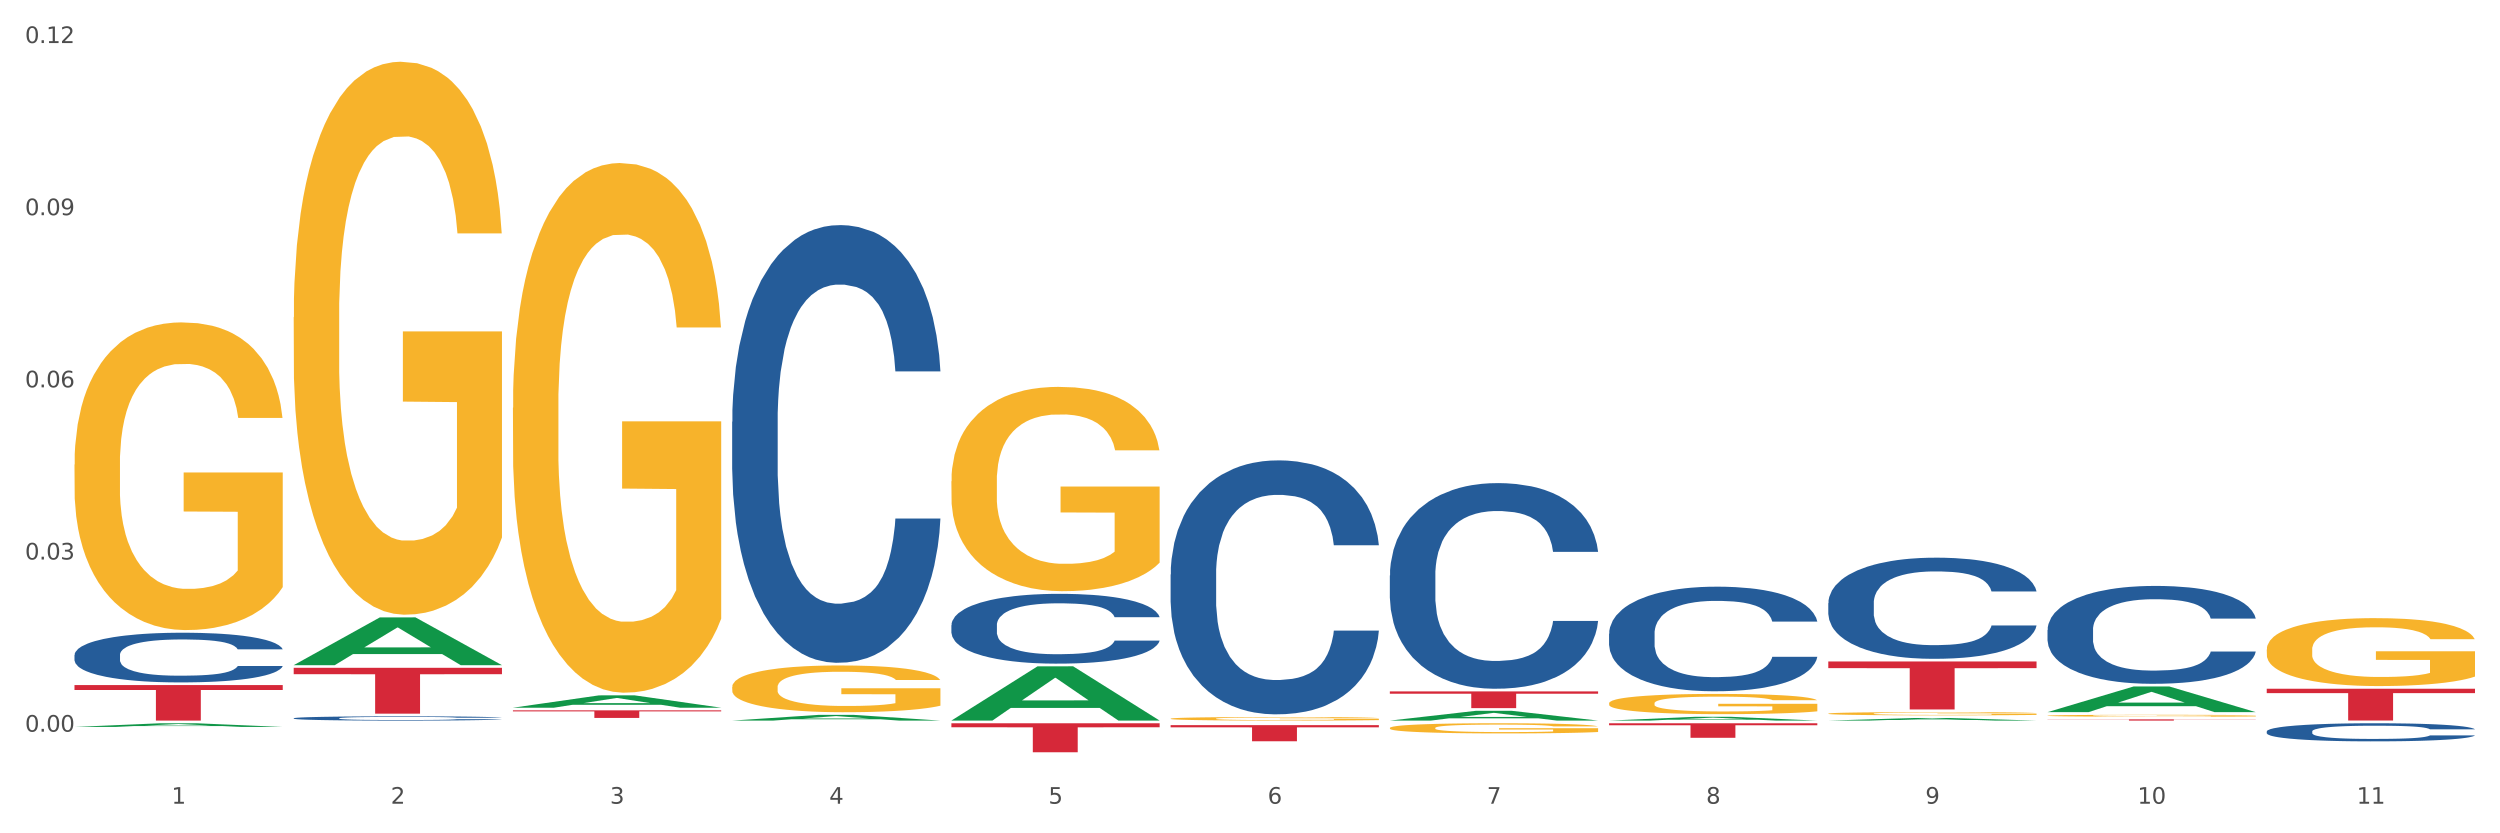 <?xml version="1.0" encoding="utf-8" standalone="no"?>
<!DOCTYPE svg PUBLIC "-//W3C//DTD SVG 1.1//EN"
  "http://www.w3.org/Graphics/SVG/1.1/DTD/svg11.dtd">
<svg xmlns:xlink="http://www.w3.org/1999/xlink" width="1080pt" height="360pt" viewBox="0 0 1080 360" xmlns="http://www.w3.org/2000/svg" version="1.1">
 <rect x="0" y="0" width="1080" height="360" fill="#333333" stroke="none"/>
 <defs>
  <style type="text/css">*{stroke-linejoin: round; stroke-linecap: butt}</style>
 </defs>
 <g id="figure_1">
  <g id="patch_1">
   <path d="M 0 360 
L 1080 360 
L 1080 0 
L 0 0 
z
" style="fill: #ffffff; stroke: #ffffff; stroke-linejoin: miter"/>
  </g>
  <g id="axes_1">
   <g id="matplotlib.axis_1">
    <g id="xtick_1">
     <g id="text_1">
      <!-- 1 -->
      <g style="fill: #4d4d4d" transform="translate(74.106 347.204) scale(0.096 -0.096)">
       <defs>
        <path id="DejaVuSans-31" d="M 794 531 
L 1825 531 
L 1825 4091 
L 703 3866 
L 703 4441 
L 1819 4666 
L 2450 4666 
L 2450 531 
L 3481 531 
L 3481 0 
L 794 0 
L 794 531 
z
" transform="scale(0.016)"/>
       </defs>
       <use xlink:href="#DejaVuSans-31"/>
      </g>
     </g>
    </g>
    <g id="xtick_2">
     <g id="text_2">
      <!-- 2 -->
      <g style="fill: #4d4d4d" transform="translate(168.812 347.204) scale(0.096 -0.096)">
       <defs>
        <path id="DejaVuSans-32" d="M 1228 531 
L 3431 531 
L 3431 0 
L 469 0 
L 469 531 
Q 828 903 1448 1529 
Q 2069 2156 2228 2338 
Q 2531 2678 2651 2914 
Q 2772 3150 2772 3378 
Q 2772 3750 2511 3984 
Q 2250 4219 1831 4219 
Q 1534 4219 1204 4116 
Q 875 4013 500 3803 
L 500 4441 
Q 881 4594 1212 4672 
Q 1544 4750 1819 4750 
Q 2544 4750 2975 4387 
Q 3406 4025 3406 3419 
Q 3406 3131 3298 2873 
Q 3191 2616 2906 2266 
Q 2828 2175 2409 1742 
Q 1991 1309 1228 531 
z
" transform="scale(0.016)"/>
       </defs>
       <use xlink:href="#DejaVuSans-32"/>
      </g>
     </g>
    </g>
    <g id="xtick_3">
     <g id="text_3">
      <!-- 3 -->
      <g style="fill: #4d4d4d" transform="translate(263.517 347.204) scale(0.096 -0.096)">
       <defs>
        <path id="DejaVuSans-33" d="M 2597 2516 
Q 3050 2419 3304 2112 
Q 3559 1806 3559 1356 
Q 3559 666 3084 287 
Q 2609 -91 1734 -91 
Q 1441 -91 1130 -33 
Q 819 25 488 141 
L 488 750 
Q 750 597 1062 519 
Q 1375 441 1716 441 
Q 2309 441 2620 675 
Q 2931 909 2931 1356 
Q 2931 1769 2642 2001 
Q 2353 2234 1838 2234 
L 1294 2234 
L 1294 2753 
L 1863 2753 
Q 2328 2753 2575 2939 
Q 2822 3125 2822 3475 
Q 2822 3834 2567 4026 
Q 2313 4219 1838 4219 
Q 1578 4219 1281 4162 
Q 984 4106 628 3988 
L 628 4550 
Q 988 4650 1302 4700 
Q 1616 4750 1894 4750 
Q 2613 4750 3031 4423 
Q 3450 4097 3450 3541 
Q 3450 3153 3228 2886 
Q 3006 2619 2597 2516 
z
" transform="scale(0.016)"/>
       </defs>
       <use xlink:href="#DejaVuSans-33"/>
      </g>
     </g>
    </g>
    <g id="xtick_4">
     <g id="text_4">
      <!-- 4 -->
      <g style="fill: #4d4d4d" transform="translate(358.223 347.204) scale(0.096 -0.096)">
       <defs>
        <path id="DejaVuSans-34" d="M 2419 4116 
L 825 1625 
L 2419 1625 
L 2419 4116 
z
M 2253 4666 
L 3047 4666 
L 3047 1625 
L 3713 1625 
L 3713 1100 
L 3047 1100 
L 3047 0 
L 2419 0 
L 2419 1100 
L 313 1100 
L 313 1709 
L 2253 4666 
z
" transform="scale(0.016)"/>
       </defs>
       <use xlink:href="#DejaVuSans-34"/>
      </g>
     </g>
    </g>
    <g id="xtick_5">
     <g id="text_5">
      <!-- 5 -->
      <g style="fill: #4d4d4d" transform="translate(452.928 347.204) scale(0.096 -0.096)">
       <defs>
        <path id="DejaVuSans-35" d="M 691 4666 
L 3169 4666 
L 3169 4134 
L 1269 4134 
L 1269 2991 
Q 1406 3038 1543 3061 
Q 1681 3084 1819 3084 
Q 2600 3084 3056 2656 
Q 3513 2228 3513 1497 
Q 3513 744 3044 326 
Q 2575 -91 1722 -91 
Q 1428 -91 1123 -41 
Q 819 9 494 109 
L 494 744 
Q 775 591 1075 516 
Q 1375 441 1709 441 
Q 2250 441 2565 725 
Q 2881 1009 2881 1497 
Q 2881 1984 2565 2268 
Q 2250 2553 1709 2553 
Q 1456 2553 1204 2497 
Q 953 2441 691 2322 
L 691 4666 
z
" transform="scale(0.016)"/>
       </defs>
       <use xlink:href="#DejaVuSans-35"/>
      </g>
     </g>
    </g>
    <g id="xtick_6">
     <g id="text_6">
      <!-- 6 -->
      <g style="fill: #4d4d4d" transform="translate(547.634 347.204) scale(0.096 -0.096)">
       <defs>
        <path id="DejaVuSans-36" d="M 2113 2584 
Q 1688 2584 1439 2293 
Q 1191 2003 1191 1497 
Q 1191 994 1439 701 
Q 1688 409 2113 409 
Q 2538 409 2786 701 
Q 3034 994 3034 1497 
Q 3034 2003 2786 2293 
Q 2538 2584 2113 2584 
z
M 3366 4563 
L 3366 3988 
Q 3128 4100 2886 4159 
Q 2644 4219 2406 4219 
Q 1781 4219 1451 3797 
Q 1122 3375 1075 2522 
Q 1259 2794 1537 2939 
Q 1816 3084 2150 3084 
Q 2853 3084 3261 2657 
Q 3669 2231 3669 1497 
Q 3669 778 3244 343 
Q 2819 -91 2113 -91 
Q 1303 -91 875 529 
Q 447 1150 447 2328 
Q 447 3434 972 4092 
Q 1497 4750 2381 4750 
Q 2619 4750 2861 4703 
Q 3103 4656 3366 4563 
z
" transform="scale(0.016)"/>
       </defs>
       <use xlink:href="#DejaVuSans-36"/>
      </g>
     </g>
    </g>
    <g id="xtick_7">
     <g id="text_7">
      <!-- 7 -->
      <g style="fill: #4d4d4d" transform="translate(642.339 347.204) scale(0.096 -0.096)">
       <defs>
        <path id="DejaVuSans-37" d="M 525 4666 
L 3525 4666 
L 3525 4397 
L 1831 0 
L 1172 0 
L 2766 4134 
L 525 4134 
L 525 4666 
z
" transform="scale(0.016)"/>
       </defs>
       <use xlink:href="#DejaVuSans-37"/>
      </g>
     </g>
    </g>
    <g id="xtick_8">
     <g id="text_8">
      <!-- 8 -->
      <g style="fill: #4d4d4d" transform="translate(737.044 347.204) scale(0.096 -0.096)">
       <defs>
        <path id="DejaVuSans-38" d="M 2034 2216 
Q 1584 2216 1326 1975 
Q 1069 1734 1069 1313 
Q 1069 891 1326 650 
Q 1584 409 2034 409 
Q 2484 409 2743 651 
Q 3003 894 3003 1313 
Q 3003 1734 2745 1975 
Q 2488 2216 2034 2216 
z
M 1403 2484 
Q 997 2584 770 2862 
Q 544 3141 544 3541 
Q 544 4100 942 4425 
Q 1341 4750 2034 4750 
Q 2731 4750 3128 4425 
Q 3525 4100 3525 3541 
Q 3525 3141 3298 2862 
Q 3072 2584 2669 2484 
Q 3125 2378 3379 2068 
Q 3634 1759 3634 1313 
Q 3634 634 3220 271 
Q 2806 -91 2034 -91 
Q 1263 -91 848 271 
Q 434 634 434 1313 
Q 434 1759 690 2068 
Q 947 2378 1403 2484 
z
M 1172 3481 
Q 1172 3119 1398 2916 
Q 1625 2713 2034 2713 
Q 2441 2713 2670 2916 
Q 2900 3119 2900 3481 
Q 2900 3844 2670 4047 
Q 2441 4250 2034 4250 
Q 1625 4250 1398 4047 
Q 1172 3844 1172 3481 
z
" transform="scale(0.016)"/>
       </defs>
       <use xlink:href="#DejaVuSans-38"/>
      </g>
     </g>
    </g>
    <g id="xtick_9">
     <g id="text_9">
      <!-- 9 -->
      <g style="fill: #4d4d4d" transform="translate(831.75 347.204) scale(0.096 -0.096)">
       <defs>
        <path id="DejaVuSans-39" d="M 703 97 
L 703 672 
Q 941 559 1184 500 
Q 1428 441 1663 441 
Q 2288 441 2617 861 
Q 2947 1281 2994 2138 
Q 2813 1869 2534 1725 
Q 2256 1581 1919 1581 
Q 1219 1581 811 2004 
Q 403 2428 403 3163 
Q 403 3881 828 4315 
Q 1253 4750 1959 4750 
Q 2769 4750 3195 4129 
Q 3622 3509 3622 2328 
Q 3622 1225 3098 567 
Q 2575 -91 1691 -91 
Q 1453 -91 1209 -44 
Q 966 3 703 97 
z
M 1959 2075 
Q 2384 2075 2632 2365 
Q 2881 2656 2881 3163 
Q 2881 3666 2632 3958 
Q 2384 4250 1959 4250 
Q 1534 4250 1286 3958 
Q 1038 3666 1038 3163 
Q 1038 2656 1286 2365 
Q 1534 2075 1959 2075 
z
" transform="scale(0.016)"/>
       </defs>
       <use xlink:href="#DejaVuSans-39"/>
      </g>
     </g>
    </g>
    <g id="xtick_10">
     <g id="text_10">
      <!-- 10 -->
      <g style="fill: #4d4d4d" transform="translate(923.401 347.204) scale(0.096 -0.096)">
       <defs>
        <path id="DejaVuSans-30" d="M 2034 4250 
Q 1547 4250 1301 3770 
Q 1056 3291 1056 2328 
Q 1056 1369 1301 889 
Q 1547 409 2034 409 
Q 2525 409 2770 889 
Q 3016 1369 3016 2328 
Q 3016 3291 2770 3770 
Q 2525 4250 2034 4250 
z
M 2034 4750 
Q 2819 4750 3233 4129 
Q 3647 3509 3647 2328 
Q 3647 1150 3233 529 
Q 2819 -91 2034 -91 
Q 1250 -91 836 529 
Q 422 1150 422 2328 
Q 422 3509 836 4129 
Q 1250 4750 2034 4750 
z
" transform="scale(0.016)"/>
       </defs>
       <use xlink:href="#DejaVuSans-31"/>
       <use xlink:href="#DejaVuSans-30" transform="translate(63.623 0)"/>
      </g>
     </g>
    </g>
    <g id="xtick_11">
     <g id="text_11">
      <!-- 11 -->
      <g style="fill: #4d4d4d" transform="translate(1018.107 347.204) scale(0.096 -0.096)">
       <use xlink:href="#DejaVuSans-31"/>
       <use xlink:href="#DejaVuSans-31" transform="translate(63.623 0)"/>
      </g>
     </g>
    </g>
    <g id="xtick_12"/>
    <g id="xtick_13"/>
    <g id="xtick_14"/>
    <g id="xtick_15"/>
    <g id="xtick_16"/>
    <g id="xtick_17"/>
    <g id="xtick_18"/>
    <g id="xtick_19"/>
    <g id="xtick_20"/>
    <g id="xtick_21"/>
   </g>
   <g id="matplotlib.axis_2">
    <g id="ytick_1">
     <g id="text_12">
      <!-- 0.00 -->
      <g style="fill: #4d4d4d" transform="translate(10.8 316.089) scale(0.096 -0.096)">
       <defs>
        <path id="DejaVuSans-2e" d="M 684 794 
L 1344 794 
L 1344 0 
L 684 0 
L 684 794 
z
" transform="scale(0.016)"/>
       </defs>
       <use xlink:href="#DejaVuSans-30"/>
       <use xlink:href="#DejaVuSans-2e" transform="translate(63.623 0)"/>
       <use xlink:href="#DejaVuSans-30" transform="translate(95.41 0)"/>
       <use xlink:href="#DejaVuSans-30" transform="translate(159.033 0)"/>
      </g>
     </g>
    </g>
    <g id="ytick_2">
     <g id="text_13">
      <!-- 0.03 -->
      <g style="fill: #4d4d4d" transform="translate(10.8 241.714) scale(0.096 -0.096)">
       <use xlink:href="#DejaVuSans-30"/>
       <use xlink:href="#DejaVuSans-2e" transform="translate(63.623 0)"/>
       <use xlink:href="#DejaVuSans-30" transform="translate(95.41 0)"/>
       <use xlink:href="#DejaVuSans-33" transform="translate(159.033 0)"/>
      </g>
     </g>
    </g>
    <g id="ytick_3">
     <g id="text_14">
      <!-- 0.06 -->
      <g style="fill: #4d4d4d" transform="translate(10.8 167.34) scale(0.096 -0.096)">
       <use xlink:href="#DejaVuSans-30"/>
       <use xlink:href="#DejaVuSans-2e" transform="translate(63.623 0)"/>
       <use xlink:href="#DejaVuSans-30" transform="translate(95.41 0)"/>
       <use xlink:href="#DejaVuSans-36" transform="translate(159.033 0)"/>
      </g>
     </g>
    </g>
    <g id="ytick_4">
     <g id="text_15">
      <!-- 0.09 -->
      <g style="fill: #4d4d4d" transform="translate(10.8 92.965) scale(0.096 -0.096)">
       <use xlink:href="#DejaVuSans-30"/>
       <use xlink:href="#DejaVuSans-2e" transform="translate(63.623 0)"/>
       <use xlink:href="#DejaVuSans-30" transform="translate(95.41 0)"/>
       <use xlink:href="#DejaVuSans-39" transform="translate(159.033 0)"/>
      </g>
     </g>
    </g>
    <g id="ytick_5">
     <g id="text_16">
      <!-- 0.12 -->
      <g style="fill: #4d4d4d" transform="translate(10.8 18.591) scale(0.096 -0.096)">
       <use xlink:href="#DejaVuSans-30"/>
       <use xlink:href="#DejaVuSans-2e" transform="translate(63.623 0)"/>
       <use xlink:href="#DejaVuSans-31" transform="translate(95.41 0)"/>
       <use xlink:href="#DejaVuSans-32" transform="translate(159.033 0)"/>
      </g>
     </g>
    </g>
    <g id="ytick_6"/>
    <g id="ytick_7"/>
    <g id="ytick_8"/>
    <g id="ytick_9"/>
   </g>
   <g id="PolyCollection_1">
    <path d="M 32.175 314.037 
L 32.268 314.035 
L 69.369 312.443 
L 84.766 312.442 
L 122.145 314.04 
L 104.337 314.04 
L 96.267 313.668 
L 57.96 313.668 
L 57.682 313.674 
L 49.891 314.04 
L 32.175 314.04 
L 32.175 314.037 
L 62.783 313.446 
L 91.444 313.444 
L 77.253 312.782 
L 77.067 312.779 
L 76.882 312.784 
L 62.691 313.444 
L 62.783 313.446 
L 32.175 314.037 
z
" clip-path="url(#p34633a8c02)" style="fill: #109648"/>
    <path d="M 789.819 285.758 
L 879.789 285.758 
L 879.789 288.639 
L 844.398 288.658 
L 844.398 306.485 
L 824.997 306.485 
L 824.997 288.658 
L 789.819 288.639 
L 789.819 285.778 
L 789.819 285.758 
z
" clip-path="url(#p34633a8c02)" style="fill: #d62839"/>
    <path d="M 695.113 312.442 
L 785.084 312.442 
L 785.084 313.314 
L 749.692 313.32 
L 749.692 318.723 
L 730.291 318.723 
L 730.291 313.32 
L 695.113 313.314 
L 695.113 312.448 
L 695.113 312.442 
z
" clip-path="url(#p34633a8c02)" style="fill: #d62839"/>
    <path d="M 600.408 298.687 
L 690.378 298.687 
L 690.378 299.693 
L 654.987 299.699 
L 654.987 305.921 
L 635.586 305.921 
L 635.586 299.699 
L 600.408 299.693 
L 600.408 298.694 
L 600.408 298.687 
z
" clip-path="url(#p34633a8c02)" style="fill: #d62839"/>
    <path d="M 505.702 313.247 
L 595.673 313.247 
L 595.673 314.216 
L 560.281 314.222 
L 560.281 320.219 
L 540.88 320.219 
L 540.88 314.222 
L 505.702 314.216 
L 505.702 313.253 
L 505.702 313.247 
z
" clip-path="url(#p34633a8c02)" style="fill: #d62839"/>
    <path d="M 410.997 312.442 
L 500.967 312.442 
L 500.967 314.186 
L 465.576 314.198 
L 465.576 324.993 
L 446.175 324.993 
L 446.175 314.198 
L 410.997 314.186 
L 410.997 312.453 
L 410.997 312.442 
z
" clip-path="url(#p34633a8c02)" style="fill: #d62839"/>
    <path d="M 221.586 306.873 
L 311.556 306.873 
L 311.556 307.33 
L 276.165 307.333 
L 276.165 310.156 
L 256.764 310.156 
L 256.764 307.333 
L 221.586 307.33 
L 221.586 306.876 
L 221.586 306.873 
z
" clip-path="url(#p34633a8c02)" style="fill: #d62839"/>
    <path d="M 126.88 288.504 
L 216.851 288.504 
L 216.851 291.256 
L 181.46 291.275 
L 181.46 308.306 
L 162.058 308.306 
L 162.058 291.275 
L 126.88 291.256 
L 126.88 288.523 
L 126.88 288.504 
z
" clip-path="url(#p34633a8c02)" style="fill: #d62839"/>
    <path d="M 32.175 295.944 
L 122.145 295.944 
L 122.145 298.078 
L 86.754 298.092 
L 86.754 311.299 
L 67.353 311.299 
L 67.353 298.092 
L 32.175 298.078 
L 32.175 295.958 
L 32.175 295.944 
z
" clip-path="url(#p34633a8c02)" style="fill: #d62839"/>
    <path d="M 32.175 282.982 
L 32.281 282.962 
L 32.281 282.414 
L 32.6 281.669 
L 33.77 280.297 
L 35.259 279.258 
L 37.811 278.043 
L 39.194 277.533 
L 41.002 276.965 
L 44.724 276.043 
L 48.978 275.259 
L 51.956 274.828 
L 54.189 274.554 
L 59.187 274.064 
L 62.059 273.848 
L 65.036 273.672 
L 67.589 273.554 
L 71.843 273.417 
L 75.246 273.358 
L 79.181 273.339 
L 82.477 273.358 
L 86.838 273.437 
L 93.219 273.672 
L 95.665 273.809 
L 98.961 274.044 
L 102.365 274.358 
L 105.13 274.671 
L 108.32 275.122 
L 111.617 275.71 
L 114.807 276.455 
L 117.041 277.141 
L 118.848 277.866 
L 120.444 278.748 
L 121.613 279.709 
L 122.145 280.512 
L 102.684 280.512 
L 102.152 279.787 
L 101.088 279.003 
L 100.025 278.474 
L 98.855 278.043 
L 97.047 277.553 
L 95.452 277.239 
L 92.793 276.867 
L 90.347 276.631 
L 88.327 276.494 
L 85.881 276.377 
L 80.67 276.259 
L 76.947 276.259 
L 74.608 276.298 
L 71.736 276.396 
L 69.29 276.533 
L 66.419 276.769 
L 64.186 277.023 
L 61.952 277.357 
L 60.676 277.592 
L 58.762 278.023 
L 57.486 278.376 
L 55.784 278.983 
L 54.827 279.415 
L 53.126 280.532 
L 52.381 281.355 
L 52.062 281.923 
L 51.849 282.551 
L 51.849 285.608 
L 52.487 286.98 
L 53.019 287.568 
L 53.87 288.235 
L 55.465 289.097 
L 57.805 289.94 
L 60.251 290.548 
L 62.271 290.92 
L 64.186 291.194 
L 66.1 291.41 
L 68.44 291.606 
L 70.354 291.724 
L 73.225 291.841 
L 76.628 291.9 
L 79.287 291.9 
L 84.711 291.802 
L 87.157 291.704 
L 89.496 291.567 
L 92.049 291.351 
L 94.069 291.116 
L 95.239 290.94 
L 97.153 290.567 
L 98.642 290.175 
L 99.919 289.724 
L 100.769 289.332 
L 101.726 288.744 
L 102.471 288.078 
L 102.684 287.725 
L 122.145 287.725 
L 121.72 288.431 
L 120.975 289.117 
L 119.487 290.038 
L 118.317 290.567 
L 116.509 291.214 
L 114.595 291.763 
L 111.936 292.37 
L 109.49 292.821 
L 106.937 293.213 
L 104.172 293.566 
L 99.174 294.056 
L 97.366 294.193 
L 93.538 294.429 
L 90.56 294.566 
L 86.2 294.703 
L 81.733 294.781 
L 77.054 294.801 
L 72.906 294.762 
L 68.333 294.644 
L 65.462 294.527 
L 62.271 294.35 
L 58.549 294.076 
L 55.04 293.743 
L 51.743 293.351 
L 48.659 292.9 
L 45.788 292.39 
L 42.065 291.547 
L 39.3 290.724 
L 37.28 289.96 
L 35.897 289.313 
L 34.515 288.49 
L 33.77 287.921 
L 32.6 286.549 
L 32.175 285.275 
L 32.175 282.982 
z
" clip-path="url(#p34633a8c02)" style="fill: #255c99"/>
    <path d="M 126.88 310.28 
L 126.987 310.278 
L 126.987 310.231 
L 127.306 310.167 
L 128.476 310.049 
L 129.965 309.959 
L 132.517 309.854 
L 133.899 309.811 
L 135.707 309.762 
L 139.43 309.682 
L 143.683 309.615 
L 146.661 309.577 
L 148.894 309.554 
L 153.893 309.512 
L 156.764 309.493 
L 159.742 309.478 
L 162.294 309.468 
L 166.548 309.456 
L 169.951 309.451 
L 173.886 309.449 
L 177.183 309.451 
L 181.543 309.458 
L 187.924 309.478 
L 190.37 309.49 
L 193.667 309.51 
L 197.07 309.537 
L 199.835 309.564 
L 203.025 309.603 
L 206.322 309.653 
L 209.513 309.718 
L 211.746 309.777 
L 213.554 309.839 
L 215.149 309.915 
L 216.319 309.998 
L 216.851 310.067 
L 197.389 310.067 
L 196.857 310.005 
L 195.794 309.937 
L 194.73 309.892 
L 193.561 309.854 
L 191.753 309.812 
L 190.157 309.785 
L 187.499 309.753 
L 185.053 309.733 
L 183.032 309.721 
L 180.586 309.711 
L 175.375 309.701 
L 171.653 309.701 
L 169.313 309.704 
L 166.442 309.713 
L 163.996 309.724 
L 161.124 309.745 
L 158.891 309.767 
L 156.658 309.795 
L 155.382 309.816 
L 153.467 309.853 
L 152.191 309.883 
L 150.49 309.936 
L 149.533 309.973 
L 147.831 310.069 
L 147.087 310.14 
L 146.768 310.189 
L 146.555 310.243 
L 146.555 310.506 
L 147.193 310.625 
L 147.725 310.675 
L 148.575 310.733 
L 150.171 310.807 
L 152.51 310.88 
L 154.956 310.932 
L 156.977 310.964 
L 158.891 310.988 
L 160.805 311.006 
L 163.145 311.023 
L 165.059 311.033 
L 167.931 311.044 
L 171.334 311.049 
L 173.993 311.049 
L 179.416 311.04 
L 181.862 311.032 
L 184.202 311.02 
L 186.754 311.001 
L 188.775 310.981 
L 189.945 310.966 
L 191.859 310.934 
L 193.348 310.9 
L 194.624 310.861 
L 195.475 310.827 
L 196.432 310.777 
L 197.176 310.719 
L 197.389 310.689 
L 216.851 310.689 
L 216.425 310.75 
L 215.681 310.809 
L 214.192 310.888 
L 213.022 310.934 
L 211.214 310.989 
L 209.3 311.037 
L 206.641 311.089 
L 204.195 311.128 
L 201.643 311.162 
L 198.878 311.192 
L 193.88 311.234 
L 192.072 311.246 
L 188.243 311.266 
L 185.265 311.278 
L 180.905 311.29 
L 176.439 311.297 
L 171.759 311.299 
L 167.612 311.295 
L 163.039 311.285 
L 160.167 311.275 
L 156.977 311.26 
L 153.255 311.236 
L 149.745 311.207 
L 146.448 311.174 
L 143.364 311.135 
L 140.493 311.091 
L 136.771 311.018 
L 134.006 310.947 
L 131.985 310.881 
L 130.603 310.826 
L 129.22 310.755 
L 128.476 310.706 
L 127.306 310.587 
L 126.88 310.478 
L 126.88 310.28 
z
" clip-path="url(#p34633a8c02)" style="fill: #255c99"/>
    <path d="M 316.291 182.202 
L 316.398 182.029 
L 316.398 177.194 
L 316.717 170.631 
L 317.887 158.543 
L 319.376 149.391 
L 321.928 138.684 
L 323.31 134.194 
L 325.118 129.186 
L 328.84 121.069 
L 333.094 114.162 
L 336.072 110.362 
L 338.305 107.945 
L 343.304 103.627 
L 346.175 101.728 
L 349.153 100.174 
L 351.705 99.138 
L 355.959 97.929 
L 359.362 97.411 
L 363.297 97.238 
L 366.594 97.411 
L 370.954 98.101 
L 377.335 100.174 
L 379.781 101.382 
L 383.078 103.455 
L 386.481 106.218 
L 389.246 108.981 
L 392.436 112.953 
L 395.733 118.133 
L 398.924 124.696 
L 401.157 130.74 
L 402.965 137.129 
L 404.56 144.901 
L 405.73 153.362 
L 406.262 160.443 
L 386.8 160.443 
L 386.268 154.053 
L 385.205 147.146 
L 384.141 142.483 
L 382.971 138.684 
L 381.164 134.366 
L 379.568 131.603 
L 376.91 128.322 
L 374.464 126.25 
L 372.443 125.041 
L 369.997 124.005 
L 364.786 122.969 
L 361.064 122.969 
L 358.724 123.314 
L 355.853 124.178 
L 353.407 125.387 
L 350.535 127.459 
L 348.302 129.704 
L 346.069 132.64 
L 344.793 134.712 
L 342.878 138.511 
L 341.602 141.619 
L 339.901 146.973 
L 338.944 150.772 
L 337.242 160.615 
L 336.498 167.868 
L 336.178 172.876 
L 335.966 178.403 
L 335.966 205.342 
L 336.604 217.431 
L 337.136 222.611 
L 337.986 228.483 
L 339.582 236.081 
L 341.921 243.507 
L 344.367 248.86 
L 346.388 252.142 
L 348.302 254.559 
L 350.216 256.459 
L 352.556 258.186 
L 354.47 259.222 
L 357.342 260.258 
L 360.745 260.776 
L 363.403 260.776 
L 368.827 259.913 
L 371.273 259.049 
L 373.613 257.84 
L 376.165 255.941 
L 378.186 253.868 
L 379.356 252.314 
L 381.27 249.033 
L 382.759 245.579 
L 384.035 241.607 
L 384.886 238.154 
L 385.843 232.973 
L 386.587 227.101 
L 386.8 223.993 
L 406.262 223.993 
L 405.836 230.21 
L 405.092 236.254 
L 403.603 244.37 
L 402.433 249.033 
L 400.625 254.732 
L 398.711 259.567 
L 396.052 264.921 
L 393.606 268.893 
L 391.054 272.346 
L 388.289 275.455 
L 383.291 279.772 
L 381.483 280.981 
L 377.654 283.053 
L 374.676 284.262 
L 370.316 285.471 
L 365.849 286.162 
L 361.17 286.334 
L 357.023 285.989 
L 352.45 284.953 
L 349.578 283.917 
L 346.388 282.362 
L 342.666 279.945 
L 339.156 277.009 
L 335.859 273.555 
L 332.775 269.583 
L 329.904 265.093 
L 326.182 257.668 
L 323.417 250.415 
L 321.396 243.68 
L 320.014 237.981 
L 318.631 230.728 
L 317.887 225.72 
L 316.717 213.632 
L 316.291 202.407 
L 316.291 182.202 
z
" clip-path="url(#p34633a8c02)" style="fill: #255c99"/>
    <path d="M 410.997 270.087 
L 411.103 270.059 
L 411.103 269.288 
L 411.422 268.241 
L 412.592 266.313 
L 414.081 264.854 
L 416.633 263.146 
L 418.016 262.43 
L 419.824 261.631 
L 423.546 260.337 
L 427.8 259.235 
L 430.778 258.629 
L 433.011 258.243 
L 438.009 257.555 
L 440.881 257.252 
L 443.858 257.004 
L 446.411 256.839 
L 450.665 256.646 
L 454.068 256.563 
L 458.003 256.536 
L 461.299 256.563 
L 465.66 256.673 
L 472.041 257.004 
L 474.487 257.197 
L 477.783 257.527 
L 481.186 257.968 
L 483.951 258.409 
L 487.142 259.042 
L 490.439 259.868 
L 493.629 260.915 
L 495.862 261.879 
L 497.67 262.898 
L 499.266 264.138 
L 500.435 265.487 
L 500.967 266.616 
L 481.505 266.616 
L 480.974 265.597 
L 479.91 264.496 
L 478.847 263.752 
L 477.677 263.146 
L 475.869 262.457 
L 474.274 262.017 
L 471.615 261.493 
L 469.169 261.163 
L 467.149 260.97 
L 464.703 260.805 
L 459.491 260.64 
L 455.769 260.64 
L 453.43 260.695 
L 450.558 260.832 
L 448.112 261.025 
L 445.241 261.356 
L 443.008 261.714 
L 440.774 262.182 
L 439.498 262.513 
L 437.584 263.118 
L 436.308 263.614 
L 434.606 264.468 
L 433.649 265.074 
L 431.947 266.644 
L 431.203 267.801 
L 430.884 268.6 
L 430.671 269.481 
L 430.671 273.778 
L 431.309 275.706 
L 431.841 276.532 
L 432.692 277.468 
L 434.287 278.68 
L 436.627 279.865 
L 439.073 280.718 
L 441.093 281.242 
L 443.008 281.627 
L 444.922 281.93 
L 447.262 282.206 
L 449.176 282.371 
L 452.047 282.536 
L 455.45 282.619 
L 458.109 282.619 
L 463.533 282.481 
L 465.979 282.343 
L 468.318 282.151 
L 470.871 281.848 
L 472.891 281.517 
L 474.061 281.269 
L 475.975 280.746 
L 477.464 280.195 
L 478.74 279.562 
L 479.591 279.011 
L 480.548 278.184 
L 481.293 277.248 
L 481.505 276.752 
L 500.967 276.752 
L 500.542 277.744 
L 499.797 278.708 
L 498.308 280.002 
L 497.139 280.746 
L 495.331 281.655 
L 493.416 282.426 
L 490.758 283.28 
L 488.312 283.913 
L 485.759 284.464 
L 482.994 284.96 
L 477.996 285.649 
L 476.188 285.841 
L 472.36 286.172 
L 469.382 286.365 
L 465.022 286.558 
L 460.555 286.668 
L 455.876 286.695 
L 451.728 286.64 
L 447.155 286.475 
L 444.284 286.31 
L 441.093 286.062 
L 437.371 285.676 
L 433.862 285.208 
L 430.565 284.657 
L 427.481 284.024 
L 424.609 283.307 
L 420.887 282.123 
L 418.122 280.966 
L 416.102 279.892 
L 414.719 278.983 
L 413.337 277.826 
L 412.592 277.028 
L 411.422 275.1 
L 410.997 273.309 
L 410.997 270.087 
z
" clip-path="url(#p34633a8c02)" style="fill: #255c99"/>
    <path d="M 505.702 248.179 
L 505.809 248.079 
L 505.809 245.273 
L 506.128 241.465 
L 507.298 234.451 
L 508.786 229.14 
L 511.339 222.927 
L 512.721 220.322 
L 514.529 217.416 
L 518.251 212.706 
L 522.505 208.698 
L 525.483 206.494 
L 527.716 205.091 
L 532.715 202.586 
L 535.586 201.483 
L 538.564 200.581 
L 541.116 199.98 
L 545.37 199.279 
L 548.773 198.978 
L 552.708 198.878 
L 556.005 198.978 
L 560.365 199.379 
L 566.746 200.581 
L 569.192 201.283 
L 572.489 202.485 
L 575.892 204.089 
L 578.657 205.692 
L 581.847 207.997 
L 585.144 211.003 
L 588.335 214.811 
L 590.568 218.318 
L 592.376 222.025 
L 593.971 226.535 
L 595.141 231.445 
L 595.673 235.553 
L 576.211 235.553 
L 575.679 231.846 
L 574.616 227.837 
L 573.552 225.132 
L 572.382 222.927 
L 570.575 220.422 
L 568.979 218.819 
L 566.321 216.915 
L 563.875 215.712 
L 561.854 215.011 
L 559.408 214.41 
L 554.197 213.809 
L 550.475 213.809 
L 548.135 214.009 
L 545.264 214.51 
L 542.818 215.211 
L 539.946 216.414 
L 537.713 217.717 
L 535.48 219.42 
L 534.204 220.623 
L 532.289 222.827 
L 531.013 224.631 
L 529.312 227.737 
L 528.354 229.942 
L 526.653 235.653 
L 525.908 239.862 
L 525.589 242.768 
L 525.377 245.975 
L 525.377 261.607 
L 526.015 268.621 
L 526.547 271.627 
L 527.397 275.034 
L 528.993 279.443 
L 531.332 283.752 
L 533.778 286.858 
L 535.799 288.762 
L 537.713 290.165 
L 539.627 291.267 
L 541.967 292.27 
L 543.881 292.871 
L 546.753 293.472 
L 550.156 293.773 
L 552.814 293.773 
L 558.238 293.272 
L 560.684 292.771 
L 563.024 292.069 
L 565.576 290.967 
L 567.597 289.764 
L 568.767 288.863 
L 570.681 286.959 
L 572.17 284.955 
L 573.446 282.65 
L 574.297 280.646 
L 575.254 277.639 
L 575.998 274.233 
L 576.211 272.429 
L 595.673 272.429 
L 595.247 276.036 
L 594.503 279.543 
L 593.014 284.253 
L 591.844 286.959 
L 590.036 290.265 
L 588.122 293.071 
L 585.463 296.178 
L 583.017 298.482 
L 580.465 300.486 
L 577.7 302.29 
L 572.701 304.795 
L 570.894 305.497 
L 567.065 306.699 
L 564.087 307.401 
L 559.727 308.102 
L 555.26 308.503 
L 550.581 308.603 
L 546.434 308.403 
L 541.861 307.801 
L 538.989 307.2 
L 535.799 306.298 
L 532.077 304.895 
L 528.567 303.192 
L 525.27 301.188 
L 522.186 298.883 
L 519.315 296.278 
L 515.593 291.969 
L 512.828 287.76 
L 510.807 283.852 
L 509.425 280.545 
L 508.042 276.337 
L 507.298 273.431 
L 506.128 266.416 
L 505.702 259.903 
L 505.702 248.179 
z
" clip-path="url(#p34633a8c02)" style="fill: #255c99"/>
    <path d="M 884.524 310.757 
L 974.495 310.757 
L 974.495 310.832 
L 939.103 310.833 
L 939.103 311.299 
L 919.702 311.299 
L 919.702 310.833 
L 884.524 310.832 
L 884.524 310.757 
L 884.524 310.757 
z
" clip-path="url(#p34633a8c02)" style="fill: #d62839"/>
    <path d="M 600.408 248.618 
L 600.514 248.537 
L 600.514 246.265 
L 600.833 243.182 
L 602.003 237.502 
L 603.492 233.202 
L 606.044 228.171 
L 607.427 226.062 
L 609.235 223.709 
L 612.957 219.895 
L 617.211 216.65 
L 620.189 214.865 
L 622.422 213.729 
L 627.42 211.7 
L 630.292 210.808 
L 633.269 210.077 
L 635.822 209.591 
L 640.076 209.023 
L 643.479 208.779 
L 647.414 208.698 
L 650.71 208.779 
L 655.071 209.104 
L 661.451 210.077 
L 663.897 210.645 
L 667.194 211.619 
L 670.597 212.917 
L 673.362 214.215 
L 676.553 216.082 
L 679.85 218.516 
L 683.04 221.599 
L 685.273 224.439 
L 687.081 227.441 
L 688.677 231.092 
L 689.846 235.068 
L 690.378 238.395 
L 670.916 238.395 
L 670.385 235.393 
L 669.321 232.147 
L 668.258 229.956 
L 667.088 228.171 
L 665.28 226.143 
L 663.685 224.845 
L 661.026 223.303 
L 658.58 222.329 
L 656.559 221.761 
L 654.113 221.274 
L 648.902 220.788 
L 645.18 220.788 
L 642.841 220.95 
L 639.969 221.356 
L 637.523 221.924 
L 634.652 222.897 
L 632.419 223.952 
L 630.185 225.331 
L 628.909 226.305 
L 626.995 228.09 
L 625.719 229.551 
L 624.017 232.066 
L 623.06 233.851 
L 621.358 238.476 
L 620.614 241.884 
L 620.295 244.237 
L 620.082 246.833 
L 620.082 259.491 
L 620.72 265.17 
L 621.252 267.604 
L 622.103 270.363 
L 623.698 273.933 
L 626.038 277.422 
L 628.484 279.937 
L 630.504 281.479 
L 632.419 282.615 
L 634.333 283.507 
L 636.672 284.319 
L 638.587 284.806 
L 641.458 285.293 
L 644.861 285.536 
L 647.52 285.536 
L 652.944 285.13 
L 655.39 284.725 
L 657.729 284.157 
L 660.282 283.264 
L 662.302 282.29 
L 663.472 281.56 
L 665.386 280.019 
L 666.875 278.396 
L 668.151 276.53 
L 669.002 274.907 
L 669.959 272.473 
L 670.704 269.714 
L 670.916 268.253 
L 690.378 268.253 
L 689.953 271.174 
L 689.208 274.014 
L 687.719 277.828 
L 686.55 280.019 
L 684.742 282.696 
L 682.827 284.968 
L 680.169 287.483 
L 677.723 289.349 
L 675.17 290.972 
L 672.405 292.433 
L 667.407 294.461 
L 665.599 295.029 
L 661.771 296.003 
L 658.793 296.571 
L 654.433 297.139 
L 649.966 297.463 
L 645.287 297.544 
L 641.139 297.382 
L 636.566 296.895 
L 633.695 296.408 
L 630.504 295.678 
L 626.782 294.542 
L 623.273 293.163 
L 619.976 291.54 
L 616.892 289.674 
L 614.02 287.564 
L 610.298 284.075 
L 607.533 280.668 
L 605.513 277.503 
L 604.13 274.826 
L 602.748 271.418 
L 602.003 269.065 
L 600.833 263.385 
L 600.408 258.111 
L 600.408 248.618 
z
" clip-path="url(#p34633a8c02)" style="fill: #255c99"/>
    <path d="M 789.819 260.549 
L 789.925 260.509 
L 789.925 259.392 
L 790.244 257.875 
L 791.414 255.082 
L 792.903 252.966 
L 795.455 250.492 
L 796.838 249.454 
L 798.646 248.297 
L 802.368 246.421 
L 806.622 244.825 
L 809.6 243.947 
L 811.833 243.388 
L 816.831 242.39 
L 819.703 241.951 
L 822.68 241.592 
L 825.233 241.352 
L 829.487 241.073 
L 832.89 240.953 
L 836.825 240.913 
L 840.121 240.953 
L 844.482 241.113 
L 850.862 241.592 
L 853.308 241.871 
L 856.605 242.35 
L 860.008 242.989 
L 862.773 243.627 
L 865.964 244.545 
L 869.261 245.743 
L 872.451 247.259 
L 874.684 248.656 
L 876.492 250.133 
L 878.087 251.929 
L 879.257 253.884 
L 879.789 255.521 
L 860.327 255.521 
L 859.796 254.044 
L 858.732 252.447 
L 857.669 251.37 
L 856.499 250.492 
L 854.691 249.494 
L 853.096 248.856 
L 850.437 248.097 
L 847.991 247.618 
L 845.97 247.339 
L 843.524 247.1 
L 838.313 246.86 
L 834.591 246.86 
L 832.252 246.94 
L 829.38 247.139 
L 826.934 247.419 
L 824.063 247.898 
L 821.83 248.417 
L 819.596 249.095 
L 818.32 249.574 
L 816.406 250.452 
L 815.13 251.17 
L 813.428 252.408 
L 812.471 253.286 
L 810.769 255.561 
L 810.025 257.237 
L 809.706 258.394 
L 809.493 259.671 
L 809.493 265.897 
L 810.131 268.691 
L 810.663 269.888 
L 811.514 271.245 
L 813.109 273.001 
L 815.449 274.717 
L 817.895 275.955 
L 819.915 276.713 
L 821.83 277.272 
L 823.744 277.711 
L 826.083 278.11 
L 827.998 278.349 
L 830.869 278.589 
L 834.272 278.709 
L 836.931 278.709 
L 842.355 278.509 
L 844.801 278.309 
L 847.14 278.03 
L 849.693 277.591 
L 851.713 277.112 
L 852.883 276.753 
L 854.797 275.995 
L 856.286 275.196 
L 857.562 274.278 
L 858.413 273.48 
L 859.37 272.283 
L 860.115 270.926 
L 860.327 270.208 
L 879.789 270.208 
L 879.364 271.644 
L 878.619 273.041 
L 877.13 274.917 
L 875.961 275.995 
L 874.153 277.312 
L 872.238 278.429 
L 869.58 279.666 
L 867.134 280.584 
L 864.581 281.383 
L 861.816 282.101 
L 856.818 283.099 
L 855.01 283.378 
L 851.181 283.857 
L 848.204 284.136 
L 843.843 284.416 
L 839.377 284.575 
L 834.698 284.615 
L 830.55 284.535 
L 825.977 284.296 
L 823.106 284.057 
L 819.915 283.697 
L 816.193 283.139 
L 812.684 282.46 
L 809.387 281.662 
L 806.303 280.744 
L 803.431 279.706 
L 799.709 277.99 
L 796.944 276.314 
L 794.924 274.757 
L 793.541 273.44 
L 792.158 271.764 
L 791.414 270.607 
L 790.244 267.813 
L 789.819 265.219 
L 789.819 260.549 
z
" clip-path="url(#p34633a8c02)" style="fill: #255c99"/>
    <path d="M 884.524 272.116 
L 884.631 272.077 
L 884.631 270.996 
L 884.95 269.529 
L 886.12 266.825 
L 887.608 264.778 
L 890.161 262.384 
L 891.543 261.38 
L 893.351 260.26 
L 897.073 258.445 
L 901.327 256.9 
L 904.305 256.05 
L 906.538 255.51 
L 911.537 254.544 
L 914.408 254.119 
L 917.386 253.772 
L 919.938 253.54 
L 924.192 253.27 
L 927.595 253.154 
L 931.53 253.115 
L 934.827 253.154 
L 939.187 253.308 
L 945.568 253.772 
L 948.014 254.042 
L 951.311 254.505 
L 954.714 255.123 
L 957.479 255.741 
L 960.669 256.63 
L 963.966 257.788 
L 967.157 259.256 
L 969.39 260.607 
L 971.198 262.036 
L 972.793 263.774 
L 973.963 265.667 
L 974.495 267.25 
L 955.033 267.25 
L 954.501 265.821 
L 953.438 264.276 
L 952.374 263.234 
L 951.204 262.384 
L 949.396 261.418 
L 947.801 260.8 
L 945.143 260.067 
L 942.697 259.603 
L 940.676 259.333 
L 938.23 259.101 
L 933.019 258.869 
L 929.297 258.869 
L 926.957 258.947 
L 924.086 259.14 
L 921.64 259.41 
L 918.768 259.874 
L 916.535 260.376 
L 914.302 261.032 
L 913.026 261.496 
L 911.111 262.345 
L 909.835 263.04 
L 908.134 264.238 
L 907.176 265.087 
L 905.475 267.289 
L 904.73 268.911 
L 904.411 270.031 
L 904.199 271.266 
L 904.199 277.291 
L 904.837 279.995 
L 905.368 281.153 
L 906.219 282.466 
L 907.814 284.165 
L 910.154 285.826 
L 912.6 287.023 
L 914.621 287.757 
L 916.535 288.298 
L 918.449 288.723 
L 920.789 289.109 
L 922.703 289.341 
L 925.575 289.572 
L 928.978 289.688 
L 931.636 289.688 
L 937.06 289.495 
L 939.506 289.302 
L 941.846 289.032 
L 944.398 288.607 
L 946.419 288.143 
L 947.589 287.796 
L 949.503 287.062 
L 950.992 286.29 
L 952.268 285.401 
L 953.119 284.629 
L 954.076 283.47 
L 954.82 282.157 
L 955.033 281.462 
L 974.495 281.462 
L 974.069 282.852 
L 973.325 284.204 
L 971.836 286.019 
L 970.666 287.062 
L 968.858 288.336 
L 966.944 289.418 
L 964.285 290.615 
L 961.839 291.503 
L 959.287 292.276 
L 956.522 292.971 
L 951.523 293.936 
L 949.715 294.207 
L 945.887 294.67 
L 942.909 294.94 
L 938.549 295.211 
L 934.082 295.365 
L 929.403 295.404 
L 925.256 295.327 
L 920.683 295.095 
L 917.811 294.863 
L 914.621 294.516 
L 910.899 293.975 
L 907.389 293.318 
L 904.092 292.546 
L 901.008 291.658 
L 898.137 290.654 
L 894.415 288.993 
L 891.65 287.371 
L 889.629 285.865 
L 888.246 284.59 
L 886.864 282.968 
L 886.12 281.848 
L 884.95 279.145 
L 884.524 276.635 
L 884.524 272.116 
z
" clip-path="url(#p34633a8c02)" style="fill: #255c99"/>
    <path d="M 32.175 200.693 
L 32.281 200.571 
L 32.281 196.201 
L 32.494 192.438 
L 33.556 183.333 
L 35.149 175.807 
L 36.318 171.8 
L 37.486 168.523 
L 38.867 165.245 
L 40.567 161.846 
L 43.647 156.869 
L 45.559 154.319 
L 47.896 151.649 
L 52.145 147.764 
L 55.225 145.579 
L 58.412 143.758 
L 63.617 141.573 
L 67.016 140.601 
L 70.627 139.873 
L 74.983 139.388 
L 78.275 139.266 
L 85.499 139.63 
L 91.659 140.723 
L 94.634 141.573 
L 98.458 143.029 
L 100.476 144.001 
L 103.769 145.943 
L 107.168 148.492 
L 109.505 150.677 
L 113.01 154.805 
L 115.666 158.932 
L 118.109 164.031 
L 119.383 167.552 
L 120.339 170.829 
L 121.189 174.593 
L 122.039 180.541 
L 102.919 180.541 
L 102.175 176.292 
L 101.007 172.286 
L 99.307 168.401 
L 97.82 165.973 
L 95.271 162.938 
L 92.934 160.996 
L 90.491 159.539 
L 87.517 158.325 
L 85.18 157.718 
L 81.887 157.233 
L 75.407 157.354 
L 71.052 158.325 
L 68.078 159.539 
L 66.166 160.632 
L 64.467 161.846 
L 62.555 163.545 
L 60.324 166.095 
L 58.731 168.401 
L 57.137 171.315 
L 55.863 174.228 
L 54.694 177.627 
L 53.738 181.269 
L 52.995 185.033 
L 52.357 189.646 
L 51.826 197.294 
L 51.826 213.925 
L 52.039 217.688 
L 52.57 222.666 
L 53.207 226.429 
L 54.269 230.921 
L 55.225 233.955 
L 57.031 238.326 
L 59.049 241.968 
L 60.643 244.274 
L 62.236 246.217 
L 64.998 248.887 
L 68.078 251.072 
L 70.734 252.408 
L 74.345 253.622 
L 76.788 254.107 
L 78.913 254.35 
L 84.118 254.35 
L 87.835 253.986 
L 91.978 253.136 
L 95.165 252.044 
L 97.82 250.708 
L 100.795 248.523 
L 102.707 246.459 
L 102.707 221.087 
L 79.338 220.966 
L 79.338 204.092 
L 122.145 204.092 
L 122.145 253.622 
L 120.339 256.171 
L 118.321 258.478 
L 116.197 260.541 
L 113.01 263.091 
L 109.186 265.519 
L 105.787 267.218 
L 102.175 268.675 
L 97.927 270.01 
L 92.403 271.224 
L 89.004 271.71 
L 84.755 272.074 
L 79.763 272.195 
L 75.407 271.953 
L 71.159 271.346 
L 66.697 270.253 
L 62.342 268.675 
L 59.049 267.097 
L 55.756 265.154 
L 52.251 262.605 
L 49.489 260.177 
L 47.365 257.992 
L 45.028 255.2 
L 42.479 251.558 
L 40.567 248.28 
L 38.867 244.881 
L 37.061 240.511 
L 35.787 236.748 
L 34.512 232.013 
L 33.768 228.493 
L 32.919 223.03 
L 32.281 215.382 
L 32.175 200.693 
z
" clip-path="url(#p34633a8c02)" style="fill: #f7b32b"/>
    <path d="M 979.23 280.595 
L 979.336 280.568 
L 979.336 279.603 
L 979.548 278.773 
L 980.611 276.763 
L 982.204 275.101 
L 983.372 274.216 
L 984.541 273.493 
L 985.922 272.769 
L 987.621 272.019 
L 990.702 270.92 
L 992.614 270.357 
L 994.951 269.767 
L 999.2 268.91 
L 1002.28 268.427 
L 1005.467 268.025 
L 1010.672 267.543 
L 1014.071 267.328 
L 1017.682 267.168 
L 1022.037 267.06 
L 1025.33 267.034 
L 1032.553 267.114 
L 1038.714 267.355 
L 1041.688 267.543 
L 1045.512 267.864 
L 1047.531 268.079 
L 1050.824 268.508 
L 1054.223 269.07 
L 1056.56 269.553 
L 1060.065 270.464 
L 1062.72 271.375 
L 1065.164 272.501 
L 1066.438 273.278 
L 1067.394 274.002 
L 1068.244 274.833 
L 1069.094 276.146 
L 1049.974 276.146 
L 1049.23 275.208 
L 1048.062 274.324 
L 1046.362 273.466 
L 1044.875 272.93 
L 1042.326 272.26 
L 1039.989 271.831 
L 1037.546 271.509 
L 1034.572 271.241 
L 1032.235 271.107 
L 1028.942 271 
L 1022.462 271.027 
L 1018.107 271.241 
L 1015.133 271.509 
L 1013.221 271.751 
L 1011.521 272.019 
L 1009.609 272.394 
L 1007.379 272.957 
L 1005.785 273.466 
L 1004.192 274.109 
L 1002.917 274.752 
L 1001.749 275.503 
L 1000.793 276.307 
L 1000.049 277.138 
L 999.412 278.156 
L 998.881 279.845 
L 998.881 283.517 
L 999.093 284.347 
L 999.624 285.446 
L 1000.262 286.277 
L 1001.324 287.269 
L 1002.28 287.939 
L 1004.086 288.904 
L 1006.104 289.708 
L 1007.697 290.217 
L 1009.291 290.646 
L 1012.052 291.235 
L 1015.133 291.718 
L 1017.788 292.013 
L 1021.4 292.281 
L 1023.843 292.388 
L 1025.968 292.441 
L 1031.172 292.441 
L 1034.89 292.361 
L 1039.033 292.173 
L 1042.22 291.932 
L 1044.875 291.637 
L 1047.849 291.155 
L 1049.761 290.699 
L 1049.761 285.098 
L 1026.392 285.071 
L 1026.392 281.346 
L 1069.2 281.346 
L 1069.2 292.281 
L 1067.394 292.843 
L 1065.376 293.353 
L 1063.252 293.808 
L 1060.065 294.371 
L 1056.241 294.907 
L 1052.842 295.282 
L 1049.23 295.604 
L 1044.981 295.899 
L 1039.458 296.167 
L 1036.059 296.274 
L 1031.81 296.355 
L 1026.817 296.381 
L 1022.462 296.328 
L 1018.213 296.194 
L 1013.752 295.952 
L 1009.397 295.604 
L 1006.104 295.256 
L 1002.811 294.827 
L 999.306 294.264 
L 996.544 293.728 
L 994.42 293.246 
L 992.083 292.629 
L 989.533 291.825 
L 987.621 291.101 
L 985.922 290.351 
L 984.116 289.386 
L 982.841 288.555 
L 981.567 287.51 
L 980.823 286.733 
L 979.973 285.527 
L 979.336 283.838 
L 979.23 280.595 
z
" clip-path="url(#p34633a8c02)" style="fill: #f7b32b"/>
    <path d="M 884.524 309.174 
L 884.631 309.173 
L 884.631 309.147 
L 884.843 309.123 
L 885.905 309.067 
L 887.499 309.021 
L 888.667 308.997 
L 889.835 308.976 
L 891.216 308.956 
L 892.916 308.935 
L 895.996 308.905 
L 897.908 308.889 
L 900.245 308.873 
L 904.494 308.849 
L 907.575 308.835 
L 910.761 308.824 
L 915.966 308.811 
L 919.365 308.805 
L 922.977 308.8 
L 927.332 308.797 
L 930.625 308.797 
L 937.848 308.799 
L 944.009 308.806 
L 946.983 308.811 
L 950.807 308.82 
L 952.825 308.826 
L 956.118 308.838 
L 959.517 308.853 
L 961.854 308.867 
L 965.359 308.892 
L 968.015 308.917 
L 970.458 308.949 
L 971.733 308.97 
L 972.689 308.991 
L 973.539 309.014 
L 974.388 309.05 
L 955.268 309.05 
L 954.525 309.024 
L 953.356 309 
L 951.657 308.976 
L 950.17 308.961 
L 947.62 308.942 
L 945.283 308.93 
L 942.84 308.921 
L 939.866 308.914 
L 937.529 308.91 
L 934.236 308.907 
L 927.757 308.908 
L 923.402 308.914 
L 920.427 308.921 
L 918.515 308.928 
L 916.816 308.935 
L 914.904 308.946 
L 912.673 308.962 
L 911.08 308.976 
L 909.487 308.994 
L 908.212 309.012 
L 907.043 309.032 
L 906.087 309.055 
L 905.344 309.078 
L 904.707 309.106 
L 904.175 309.153 
L 904.175 309.256 
L 904.388 309.279 
L 904.919 309.309 
L 905.556 309.332 
L 906.619 309.36 
L 907.575 309.379 
L 909.38 309.406 
L 911.399 309.428 
L 912.992 309.442 
L 914.585 309.454 
L 917.347 309.471 
L 920.427 309.484 
L 923.083 309.492 
L 926.695 309.5 
L 929.138 309.503 
L 931.262 309.504 
L 936.467 309.504 
L 940.185 309.502 
L 944.327 309.497 
L 947.514 309.49 
L 950.17 309.482 
L 953.144 309.468 
L 955.056 309.456 
L 955.056 309.3 
L 931.687 309.299 
L 931.687 309.195 
L 974.495 309.195 
L 974.495 309.5 
L 972.689 309.515 
L 970.671 309.529 
L 968.546 309.542 
L 965.359 309.558 
L 961.535 309.573 
L 958.136 309.583 
L 954.525 309.592 
L 950.276 309.6 
L 944.752 309.608 
L 941.353 309.611 
L 937.104 309.613 
L 932.112 309.614 
L 927.757 309.612 
L 923.508 309.609 
L 919.047 309.602 
L 914.691 309.592 
L 911.399 309.582 
L 908.106 309.571 
L 904.6 309.555 
L 901.839 309.54 
L 899.714 309.526 
L 897.377 309.509 
L 894.828 309.487 
L 892.916 309.467 
L 891.216 309.446 
L 889.411 309.419 
L 888.136 309.396 
L 886.861 309.367 
L 886.118 309.345 
L 885.268 309.312 
L 884.631 309.265 
L 884.524 309.174 
z
" clip-path="url(#p34633a8c02)" style="fill: #f7b32b"/>
    <path d="M 789.819 308.276 
L 789.925 308.275 
L 789.925 308.228 
L 790.138 308.189 
L 791.2 308.093 
L 792.793 308.013 
L 793.962 307.971 
L 795.13 307.937 
L 796.511 307.902 
L 798.21 307.866 
L 801.291 307.814 
L 803.203 307.787 
L 805.54 307.759 
L 809.789 307.718 
L 812.869 307.695 
L 816.056 307.676 
L 821.261 307.652 
L 824.66 307.642 
L 828.271 307.635 
L 832.626 307.629 
L 835.919 307.628 
L 843.142 307.632 
L 849.303 307.644 
L 852.277 307.652 
L 856.101 307.668 
L 858.12 307.678 
L 861.413 307.699 
L 864.812 307.725 
L 867.149 307.748 
L 870.654 307.792 
L 873.309 307.836 
L 875.753 307.889 
L 877.027 307.926 
L 877.983 307.961 
L 878.833 308.001 
L 879.683 308.063 
L 860.563 308.063 
L 859.819 308.019 
L 858.651 307.976 
L 856.951 307.935 
L 855.464 307.91 
L 852.915 307.878 
L 850.578 307.857 
L 848.135 307.842 
L 845.161 307.829 
L 842.824 307.823 
L 839.531 307.818 
L 833.051 307.819 
L 828.696 307.829 
L 825.722 307.842 
L 823.81 307.853 
L 822.11 307.866 
L 820.198 307.884 
L 817.968 307.911 
L 816.374 307.935 
L 814.781 307.966 
L 813.506 307.997 
L 812.338 308.033 
L 811.382 308.071 
L 810.638 308.111 
L 810.001 308.159 
L 809.47 308.24 
L 809.47 308.415 
L 809.682 308.455 
L 810.213 308.508 
L 810.851 308.547 
L 811.913 308.595 
L 812.869 308.627 
L 814.675 308.673 
L 816.693 308.711 
L 818.286 308.735 
L 819.88 308.756 
L 822.641 308.784 
L 825.722 308.807 
L 828.377 308.821 
L 831.989 308.834 
L 834.432 308.839 
L 836.557 308.842 
L 841.761 308.842 
L 845.479 308.838 
L 849.622 308.829 
L 852.809 308.817 
L 855.464 308.803 
L 858.438 308.78 
L 860.35 308.758 
L 860.35 308.491 
L 836.981 308.49 
L 836.981 308.312 
L 879.789 308.312 
L 879.789 308.834 
L 877.983 308.861 
L 875.965 308.885 
L 873.841 308.907 
L 870.654 308.934 
L 866.83 308.959 
L 863.431 308.977 
L 859.819 308.993 
L 855.57 309.007 
L 850.047 309.019 
L 846.648 309.025 
L 842.399 309.028 
L 837.406 309.03 
L 833.051 309.027 
L 828.802 309.021 
L 824.341 309.009 
L 819.986 308.993 
L 816.693 308.976 
L 813.4 308.955 
L 809.895 308.929 
L 807.133 308.903 
L 805.009 308.88 
L 802.672 308.851 
L 800.122 308.812 
L 798.21 308.778 
L 796.511 308.742 
L 794.705 308.696 
L 793.43 308.656 
L 792.156 308.606 
L 791.412 308.569 
L 790.562 308.511 
L 789.925 308.431 
L 789.819 308.276 
z
" clip-path="url(#p34633a8c02)" style="fill: #f7b32b"/>
    <path d="M 695.113 303.812 
L 695.22 303.804 
L 695.22 303.517 
L 695.432 303.27 
L 696.494 302.671 
L 698.088 302.177 
L 699.256 301.914 
L 700.424 301.698 
L 701.805 301.483 
L 703.505 301.259 
L 706.585 300.932 
L 708.497 300.765 
L 710.834 300.589 
L 715.083 300.334 
L 718.164 300.19 
L 721.35 300.071 
L 726.555 299.927 
L 729.954 299.863 
L 733.566 299.815 
L 737.921 299.783 
L 741.214 299.775 
L 748.437 299.799 
L 754.598 299.871 
L 757.572 299.927 
L 761.396 300.023 
L 763.414 300.087 
L 766.707 300.214 
L 770.106 300.382 
L 772.443 300.525 
L 775.948 300.797 
L 778.604 301.068 
L 781.047 301.403 
L 782.322 301.634 
L 783.278 301.85 
L 784.128 302.097 
L 784.977 302.488 
L 765.857 302.488 
L 765.114 302.209 
L 763.945 301.945 
L 762.246 301.69 
L 760.759 301.531 
L 758.209 301.331 
L 755.872 301.203 
L 753.429 301.108 
L 750.455 301.028 
L 748.118 300.988 
L 744.825 300.956 
L 738.346 300.964 
L 733.991 301.028 
L 731.016 301.108 
L 729.104 301.18 
L 727.405 301.259 
L 725.493 301.371 
L 723.262 301.539 
L 721.669 301.69 
L 720.076 301.882 
L 718.801 302.073 
L 717.632 302.296 
L 716.676 302.536 
L 715.933 302.783 
L 715.296 303.086 
L 714.764 303.589 
L 714.764 304.682 
L 714.977 304.929 
L 715.508 305.256 
L 716.145 305.504 
L 717.208 305.799 
L 718.164 305.998 
L 719.969 306.285 
L 721.988 306.525 
L 723.581 306.676 
L 725.174 306.804 
L 727.936 306.98 
L 731.016 307.123 
L 733.672 307.211 
L 737.284 307.291 
L 739.727 307.323 
L 741.851 307.339 
L 747.056 307.339 
L 750.774 307.315 
L 754.916 307.259 
L 758.103 307.187 
L 760.759 307.099 
L 763.733 306.956 
L 765.645 306.82 
L 765.645 305.153 
L 742.276 305.145 
L 742.276 304.036 
L 785.084 304.036 
L 785.084 307.291 
L 783.278 307.458 
L 781.26 307.61 
L 779.135 307.745 
L 775.948 307.913 
L 772.124 308.073 
L 768.725 308.184 
L 765.114 308.28 
L 760.865 308.368 
L 755.341 308.448 
L 751.942 308.479 
L 747.693 308.503 
L 742.701 308.511 
L 738.346 308.495 
L 734.097 308.456 
L 729.636 308.384 
L 725.28 308.28 
L 721.988 308.176 
L 718.695 308.049 
L 715.189 307.881 
L 712.428 307.722 
L 710.303 307.578 
L 707.966 307.394 
L 705.417 307.155 
L 703.505 306.94 
L 701.805 306.716 
L 700 306.429 
L 698.725 306.182 
L 697.45 305.871 
L 696.707 305.639 
L 695.857 305.28 
L 695.22 304.778 
L 695.113 303.812 
z
" clip-path="url(#p34633a8c02)" style="fill: #f7b32b"/>
    <path d="M 600.408 314.475 
L 600.514 314.471 
L 600.514 314.326 
L 600.727 314.202 
L 601.789 313.9 
L 603.382 313.651 
L 604.551 313.518 
L 605.719 313.41 
L 607.1 313.301 
L 608.799 313.189 
L 611.88 313.024 
L 613.792 312.94 
L 616.129 312.851 
L 620.378 312.723 
L 623.458 312.651 
L 626.645 312.59 
L 631.85 312.518 
L 635.249 312.486 
L 638.86 312.462 
L 643.215 312.446 
L 646.508 312.442 
L 653.731 312.454 
L 659.892 312.49 
L 662.867 312.518 
L 666.691 312.566 
L 668.709 312.598 
L 672.002 312.663 
L 675.401 312.747 
L 677.738 312.819 
L 681.243 312.956 
L 683.899 313.093 
L 686.342 313.261 
L 687.616 313.378 
L 688.572 313.486 
L 689.422 313.611 
L 690.272 313.808 
L 671.152 313.808 
L 670.408 313.667 
L 669.24 313.535 
L 667.54 313.406 
L 666.053 313.326 
L 663.504 313.225 
L 661.167 313.161 
L 658.724 313.113 
L 655.75 313.072 
L 653.413 313.052 
L 650.12 313.036 
L 643.64 313.04 
L 639.285 313.072 
L 636.311 313.113 
L 634.399 313.149 
L 632.699 313.189 
L 630.787 313.245 
L 628.557 313.33 
L 626.963 313.406 
L 625.37 313.502 
L 624.095 313.599 
L 622.927 313.711 
L 621.971 313.832 
L 621.227 313.956 
L 620.59 314.109 
L 620.059 314.362 
L 620.059 314.913 
L 620.271 315.037 
L 620.803 315.202 
L 621.44 315.327 
L 622.502 315.475 
L 623.458 315.576 
L 625.264 315.72 
L 627.282 315.841 
L 628.875 315.917 
L 630.469 315.981 
L 633.231 316.07 
L 636.311 316.142 
L 638.967 316.186 
L 642.578 316.227 
L 645.021 316.243 
L 647.146 316.251 
L 652.351 316.251 
L 656.068 316.239 
L 660.211 316.21 
L 663.398 316.174 
L 666.053 316.13 
L 669.027 316.058 
L 670.939 315.99 
L 670.939 315.15 
L 647.571 315.146 
L 647.571 314.587 
L 690.378 314.587 
L 690.378 316.227 
L 688.572 316.311 
L 686.554 316.387 
L 684.43 316.456 
L 681.243 316.54 
L 677.419 316.62 
L 674.02 316.677 
L 670.408 316.725 
L 666.159 316.769 
L 660.636 316.809 
L 657.237 316.825 
L 652.988 316.837 
L 647.995 316.841 
L 643.64 316.833 
L 639.391 316.813 
L 634.93 316.777 
L 630.575 316.725 
L 627.282 316.673 
L 623.989 316.608 
L 620.484 316.524 
L 617.722 316.444 
L 615.598 316.371 
L 613.261 316.279 
L 610.711 316.158 
L 608.799 316.05 
L 607.1 315.937 
L 605.294 315.793 
L 604.019 315.668 
L 602.745 315.511 
L 602.001 315.395 
L 601.151 315.214 
L 600.514 314.961 
L 600.408 314.475 
z
" clip-path="url(#p34633a8c02)" style="fill: #f7b32b"/>
    <path d="M 505.702 310.463 
L 505.809 310.462 
L 505.809 310.411 
L 506.021 310.367 
L 507.083 310.261 
L 508.677 310.173 
L 509.845 310.126 
L 511.014 310.088 
L 512.394 310.05 
L 514.094 310.01 
L 517.174 309.952 
L 519.086 309.922 
L 521.423 309.891 
L 525.672 309.845 
L 528.753 309.82 
L 531.939 309.799 
L 537.144 309.773 
L 540.543 309.762 
L 544.155 309.753 
L 548.51 309.748 
L 551.803 309.746 
L 559.026 309.75 
L 565.187 309.763 
L 568.161 309.773 
L 571.985 309.79 
L 574.003 309.801 
L 577.296 309.824 
L 580.695 309.854 
L 583.032 309.879 
L 586.537 309.928 
L 589.193 309.976 
L 591.636 310.035 
L 592.911 310.076 
L 593.867 310.115 
L 594.717 310.159 
L 595.566 310.228 
L 576.446 310.228 
L 575.703 310.179 
L 574.534 310.132 
L 572.835 310.086 
L 571.348 310.058 
L 568.798 310.023 
L 566.461 310 
L 564.018 309.983 
L 561.044 309.969 
L 558.707 309.962 
L 555.414 309.956 
L 548.935 309.957 
L 544.58 309.969 
L 541.606 309.983 
L 539.694 309.996 
L 537.994 310.01 
L 536.082 310.03 
L 533.851 310.059 
L 532.258 310.086 
L 530.665 310.12 
L 529.39 310.154 
L 528.222 310.194 
L 527.266 310.237 
L 526.522 310.281 
L 525.885 310.334 
L 525.354 310.424 
L 525.354 310.618 
L 525.566 310.662 
L 526.097 310.72 
L 526.734 310.764 
L 527.797 310.817 
L 528.753 310.852 
L 530.558 310.903 
L 532.577 310.946 
L 534.17 310.972 
L 535.763 310.995 
L 538.525 311.026 
L 541.606 311.052 
L 544.261 311.067 
L 547.873 311.082 
L 550.316 311.087 
L 552.44 311.09 
L 557.645 311.09 
L 561.363 311.086 
L 565.505 311.076 
L 568.692 311.063 
L 571.348 311.048 
L 574.322 311.022 
L 576.234 310.998 
L 576.234 310.702 
L 552.865 310.7 
L 552.865 310.503 
L 595.673 310.503 
L 595.673 311.082 
L 593.867 311.111 
L 591.849 311.138 
L 589.724 311.162 
L 586.537 311.192 
L 582.713 311.221 
L 579.314 311.24 
L 575.703 311.257 
L 571.454 311.273 
L 565.93 311.287 
L 562.531 311.293 
L 558.282 311.297 
L 553.29 311.299 
L 548.935 311.296 
L 544.686 311.289 
L 540.225 311.276 
L 535.87 311.257 
L 532.577 311.239 
L 529.284 311.216 
L 525.778 311.187 
L 523.017 311.158 
L 520.892 311.133 
L 518.555 311.1 
L 516.006 311.058 
L 514.094 311.019 
L 512.394 310.98 
L 510.589 310.929 
L 509.314 310.885 
L 508.039 310.829 
L 507.296 310.788 
L 506.446 310.724 
L 505.809 310.635 
L 505.702 310.463 
z
" clip-path="url(#p34633a8c02)" style="fill: #f7b32b"/>
    <path d="M 410.997 207.915 
L 411.103 207.834 
L 411.103 204.933 
L 411.316 202.434 
L 412.378 196.388 
L 413.971 191.391 
L 415.14 188.731 
L 416.308 186.554 
L 417.689 184.378 
L 419.388 182.121 
L 422.469 178.816 
L 424.381 177.123 
L 426.718 175.35 
L 430.967 172.77 
L 434.047 171.319 
L 437.234 170.11 
L 442.439 168.659 
L 445.838 168.015 
L 449.449 167.531 
L 453.804 167.209 
L 457.097 167.128 
L 464.32 167.37 
L 470.481 168.095 
L 473.456 168.659 
L 477.28 169.627 
L 479.298 170.272 
L 482.591 171.561 
L 485.99 173.254 
L 488.327 174.705 
L 491.832 177.446 
L 494.488 180.186 
L 496.931 183.572 
L 498.205 185.909 
L 499.161 188.086 
L 500.011 190.585 
L 500.861 194.534 
L 481.741 194.534 
L 480.997 191.713 
L 479.829 189.053 
L 478.129 186.474 
L 476.642 184.861 
L 474.093 182.846 
L 471.756 181.557 
L 469.313 180.589 
L 466.339 179.783 
L 464.002 179.38 
L 460.709 179.058 
L 454.229 179.138 
L 449.874 179.783 
L 446.9 180.589 
L 444.988 181.315 
L 443.288 182.121 
L 441.376 183.249 
L 439.146 184.942 
L 437.552 186.474 
L 435.959 188.408 
L 434.684 190.343 
L 433.516 192.6 
L 432.56 195.018 
L 431.816 197.517 
L 431.179 200.58 
L 430.648 205.658 
L 430.648 216.701 
L 430.86 219.2 
L 431.392 222.505 
L 432.029 225.004 
L 433.091 227.986 
L 434.047 230.001 
L 435.853 232.903 
L 437.871 235.321 
L 439.464 236.853 
L 441.058 238.143 
L 443.82 239.916 
L 446.9 241.367 
L 449.556 242.254 
L 453.167 243.06 
L 455.61 243.382 
L 457.735 243.543 
L 462.94 243.543 
L 466.657 243.302 
L 470.8 242.737 
L 473.987 242.012 
L 476.642 241.125 
L 479.616 239.674 
L 481.528 238.304 
L 481.528 221.457 
L 458.16 221.376 
L 458.16 210.172 
L 500.967 210.172 
L 500.967 243.06 
L 499.161 244.752 
L 497.143 246.284 
L 495.019 247.654 
L 491.832 249.347 
L 488.008 250.959 
L 484.609 252.088 
L 480.997 253.055 
L 476.748 253.942 
L 471.225 254.748 
L 467.826 255.07 
L 463.577 255.312 
L 458.584 255.393 
L 454.229 255.231 
L 449.98 254.828 
L 445.519 254.103 
L 441.164 253.055 
L 437.871 252.007 
L 434.578 250.717 
L 431.073 249.025 
L 428.311 247.412 
L 426.187 245.962 
L 423.85 244.108 
L 421.3 241.689 
L 419.388 239.513 
L 417.689 237.256 
L 415.883 234.354 
L 414.608 231.855 
L 413.334 228.712 
L 412.59 226.374 
L 411.74 222.747 
L 411.103 217.668 
L 410.997 207.915 
z
" clip-path="url(#p34633a8c02)" style="fill: #f7b32b"/>
    <path d="M 316.291 296.816 
L 316.398 296.798 
L 316.398 296.133 
L 316.61 295.561 
L 317.672 294.177 
L 319.266 293.033 
L 320.434 292.424 
L 321.603 291.925 
L 322.983 291.427 
L 324.683 290.91 
L 327.763 290.154 
L 329.675 289.766 
L 332.012 289.36 
L 336.261 288.769 
L 339.342 288.437 
L 342.528 288.16 
L 347.733 287.828 
L 351.132 287.68 
L 354.744 287.57 
L 359.099 287.496 
L 362.392 287.477 
L 369.615 287.533 
L 375.776 287.699 
L 378.75 287.828 
L 382.574 288.05 
L 384.592 288.197 
L 387.885 288.493 
L 391.284 288.88 
L 393.621 289.212 
L 397.127 289.84 
L 399.782 290.467 
L 402.225 291.242 
L 403.5 291.778 
L 404.456 292.276 
L 405.306 292.848 
L 406.155 293.752 
L 387.035 293.752 
L 386.292 293.106 
L 385.123 292.497 
L 383.424 291.907 
L 381.937 291.538 
L 379.387 291.076 
L 377.051 290.781 
L 374.607 290.56 
L 371.633 290.375 
L 369.296 290.283 
L 366.003 290.209 
L 359.524 290.227 
L 355.169 290.375 
L 352.195 290.56 
L 350.283 290.726 
L 348.583 290.91 
L 346.671 291.169 
L 344.44 291.556 
L 342.847 291.907 
L 341.254 292.35 
L 339.979 292.793 
L 338.811 293.309 
L 337.855 293.863 
L 337.111 294.435 
L 336.474 295.137 
L 335.943 296.299 
L 335.943 298.828 
L 336.155 299.4 
L 336.686 300.157 
L 337.323 300.729 
L 338.386 301.412 
L 339.342 301.873 
L 341.147 302.537 
L 343.166 303.091 
L 344.759 303.442 
L 346.352 303.737 
L 349.114 304.143 
L 352.195 304.475 
L 354.85 304.678 
L 358.462 304.863 
L 360.905 304.937 
L 363.029 304.974 
L 368.234 304.974 
L 371.952 304.918 
L 376.095 304.789 
L 379.281 304.623 
L 381.937 304.42 
L 384.911 304.088 
L 386.823 303.774 
L 386.823 299.917 
L 363.454 299.898 
L 363.454 297.333 
L 406.262 297.333 
L 406.262 304.863 
L 404.456 305.25 
L 402.438 305.601 
L 400.313 305.915 
L 397.127 306.302 
L 393.303 306.671 
L 389.903 306.93 
L 386.292 307.151 
L 382.043 307.354 
L 376.519 307.539 
L 373.12 307.613 
L 368.871 307.668 
L 363.879 307.687 
L 359.524 307.65 
L 355.275 307.557 
L 350.814 307.391 
L 346.459 307.151 
L 343.166 306.911 
L 339.873 306.616 
L 336.367 306.229 
L 333.606 305.859 
L 331.481 305.527 
L 329.144 305.103 
L 326.595 304.549 
L 324.683 304.051 
L 322.983 303.534 
L 321.178 302.87 
L 319.903 302.297 
L 318.628 301.578 
L 317.885 301.042 
L 317.035 300.212 
L 316.398 299.049 
L 316.291 296.816 
z
" clip-path="url(#p34633a8c02)" style="fill: #f7b32b"/>
    <path d="M 221.586 176.162 
L 221.692 175.953 
L 221.692 168.43 
L 221.905 161.951 
L 222.967 146.278 
L 224.56 133.321 
L 225.729 126.425 
L 226.897 120.782 
L 228.278 115.14 
L 229.978 109.288 
L 233.058 100.72 
L 234.97 96.332 
L 237.307 91.734 
L 241.556 85.047 
L 244.636 81.285 
L 247.823 78.15 
L 253.028 74.389 
L 256.427 72.717 
L 260.038 71.463 
L 264.394 70.627 
L 267.686 70.418 
L 274.91 71.045 
L 281.07 72.926 
L 284.045 74.389 
L 287.869 76.897 
L 289.887 78.568 
L 293.18 81.912 
L 296.579 86.301 
L 298.916 90.062 
L 302.421 97.168 
L 305.077 104.273 
L 307.52 113.05 
L 308.794 119.11 
L 309.75 124.753 
L 310.6 131.231 
L 311.45 141.471 
L 292.33 141.471 
L 291.586 134.157 
L 290.418 127.261 
L 288.718 120.573 
L 287.231 116.394 
L 284.682 111.169 
L 282.345 107.826 
L 279.902 105.318 
L 276.928 103.228 
L 274.591 102.183 
L 271.298 101.347 
L 264.818 101.556 
L 260.463 103.228 
L 257.489 105.318 
L 255.577 107.199 
L 253.878 109.288 
L 251.966 112.214 
L 249.735 116.603 
L 248.142 120.573 
L 246.548 125.589 
L 245.274 130.604 
L 244.105 136.456 
L 243.149 142.725 
L 242.406 149.203 
L 241.768 157.145 
L 241.237 170.31 
L 241.237 198.941 
L 241.45 205.419 
L 241.981 213.987 
L 242.618 220.465 
L 243.68 228.198 
L 244.636 233.422 
L 246.442 240.945 
L 248.46 247.215 
L 250.054 251.185 
L 251.647 254.529 
L 254.409 259.127 
L 257.489 262.888 
L 260.145 265.187 
L 263.756 267.277 
L 266.199 268.113 
L 268.324 268.531 
L 273.529 268.531 
L 277.246 267.904 
L 281.389 266.441 
L 284.576 264.56 
L 287.231 262.261 
L 290.206 258.5 
L 292.118 254.947 
L 292.118 211.27 
L 268.749 211.061 
L 268.749 182.013 
L 311.556 182.013 
L 311.556 267.277 
L 309.75 271.665 
L 307.732 275.636 
L 305.608 279.189 
L 302.421 283.577 
L 298.597 287.757 
L 295.198 290.683 
L 291.586 293.19 
L 287.338 295.489 
L 281.814 297.579 
L 278.415 298.415 
L 274.166 299.042 
L 269.174 299.251 
L 264.818 298.833 
L 260.57 297.788 
L 256.108 295.907 
L 251.753 293.19 
L 248.46 290.474 
L 245.167 287.13 
L 241.662 282.741 
L 238.9 278.562 
L 236.776 274.8 
L 234.439 269.994 
L 231.89 263.724 
L 229.978 258.082 
L 228.278 252.23 
L 226.472 244.707 
L 225.198 238.229 
L 223.923 230.079 
L 223.179 224.018 
L 222.33 214.614 
L 221.692 201.448 
L 221.586 176.162 
z
" clip-path="url(#p34633a8c02)" style="fill: #f7b32b"/>
    <path d="M 126.88 137.057 
L 126.987 136.839 
L 126.987 128.985 
L 127.199 122.222 
L 128.261 105.859 
L 129.855 92.333 
L 131.023 85.133 
L 132.192 79.243 
L 133.572 73.352 
L 135.272 67.243 
L 138.352 58.298 
L 140.264 53.717 
L 142.601 48.917 
L 146.85 41.936 
L 149.931 38.009 
L 153.117 34.736 
L 158.322 30.809 
L 161.721 29.064 
L 165.333 27.755 
L 169.688 26.882 
L 172.981 26.664 
L 180.204 27.319 
L 186.365 29.282 
L 189.339 30.809 
L 193.163 33.427 
L 195.181 35.173 
L 198.474 38.663 
L 201.873 43.245 
L 204.21 47.172 
L 207.716 54.59 
L 210.371 62.007 
L 212.814 71.17 
L 214.089 77.497 
L 215.045 83.388 
L 215.895 90.151 
L 216.744 100.841 
L 197.624 100.841 
L 196.881 93.205 
L 195.712 86.006 
L 194.013 79.024 
L 192.526 74.661 
L 189.976 69.207 
L 187.64 65.716 
L 185.196 63.098 
L 182.222 60.916 
L 179.885 59.826 
L 176.592 58.953 
L 170.113 59.171 
L 165.758 60.916 
L 162.784 63.098 
L 160.872 65.062 
L 159.172 67.243 
L 157.26 70.298 
L 155.029 74.879 
L 153.436 79.024 
L 151.843 84.26 
L 150.568 89.496 
L 149.4 95.605 
L 148.444 102.15 
L 147.7 108.913 
L 147.063 117.204 
L 146.532 130.948 
L 146.532 160.837 
L 146.744 167.6 
L 147.275 176.545 
L 147.912 183.309 
L 148.975 191.381 
L 149.931 196.835 
L 151.736 204.689 
L 153.755 211.234 
L 155.348 215.379 
L 156.941 218.87 
L 159.703 223.67 
L 162.784 227.597 
L 165.439 229.996 
L 169.051 232.178 
L 171.494 233.051 
L 173.618 233.487 
L 178.823 233.487 
L 182.541 232.833 
L 186.684 231.305 
L 189.87 229.342 
L 192.526 226.942 
L 195.5 223.015 
L 197.412 219.306 
L 197.412 173.709 
L 174.043 173.491 
L 174.043 143.166 
L 216.851 143.166 
L 216.851 232.178 
L 215.045 236.76 
L 213.027 240.905 
L 210.902 244.614 
L 207.716 249.195 
L 203.892 253.559 
L 200.492 256.613 
L 196.881 259.231 
L 192.632 261.631 
L 187.108 263.812 
L 183.709 264.685 
L 179.46 265.34 
L 174.468 265.558 
L 170.113 265.121 
L 165.864 264.031 
L 161.403 262.067 
L 157.048 259.231 
L 153.755 256.395 
L 150.462 252.904 
L 146.956 248.323 
L 144.195 243.959 
L 142.07 240.032 
L 139.733 235.014 
L 137.184 228.469 
L 135.272 222.579 
L 133.572 216.47 
L 131.767 208.616 
L 130.492 201.853 
L 129.217 193.344 
L 128.474 187.017 
L 127.624 177.2 
L 126.987 163.455 
L 126.88 137.057 
z
" clip-path="url(#p34633a8c02)" style="fill: #f7b32b"/>
    <path d="M 695.113 273.745 
L 695.22 273.704 
L 695.22 272.548 
L 695.539 270.98 
L 696.709 268.091 
L 698.197 265.903 
L 700.75 263.344 
L 702.132 262.271 
L 703.94 261.075 
L 707.662 259.135 
L 711.916 257.484 
L 714.894 256.576 
L 717.127 255.998 
L 722.126 254.966 
L 724.997 254.512 
L 727.975 254.141 
L 730.527 253.893 
L 734.781 253.604 
L 738.184 253.48 
L 742.119 253.439 
L 745.416 253.48 
L 749.776 253.645 
L 756.157 254.141 
L 758.603 254.43 
L 761.9 254.925 
L 765.303 255.585 
L 768.068 256.246 
L 771.258 257.195 
L 774.555 258.433 
L 777.746 260.001 
L 779.979 261.446 
L 781.787 262.973 
L 783.382 264.83 
L 784.552 266.853 
L 785.084 268.545 
L 765.622 268.545 
L 765.09 267.018 
L 764.027 265.367 
L 762.963 264.252 
L 761.793 263.344 
L 759.985 262.313 
L 758.39 261.652 
L 755.732 260.868 
L 753.286 260.373 
L 751.265 260.084 
L 748.819 259.836 
L 743.608 259.589 
L 739.886 259.589 
L 737.546 259.671 
L 734.675 259.878 
L 732.229 260.167 
L 729.357 260.662 
L 727.124 261.198 
L 724.891 261.9 
L 723.615 262.395 
L 721.7 263.303 
L 720.424 264.046 
L 718.723 265.326 
L 717.765 266.234 
L 716.064 268.586 
L 715.319 270.319 
L 715 271.516 
L 714.788 272.837 
L 714.788 279.276 
L 715.426 282.165 
L 715.958 283.403 
L 716.808 284.806 
L 718.404 286.622 
L 720.743 288.397 
L 723.189 289.676 
L 725.21 290.46 
L 727.124 291.038 
L 729.038 291.492 
L 731.378 291.905 
L 733.292 292.153 
L 736.164 292.4 
L 739.567 292.524 
L 742.225 292.524 
L 747.649 292.318 
L 750.095 292.111 
L 752.435 291.822 
L 754.987 291.368 
L 757.008 290.873 
L 758.178 290.502 
L 760.092 289.717 
L 761.581 288.892 
L 762.857 287.943 
L 763.708 287.117 
L 764.665 285.879 
L 765.409 284.476 
L 765.622 283.733 
L 785.084 283.733 
L 784.658 285.219 
L 783.914 286.663 
L 782.425 288.603 
L 781.255 289.717 
L 779.447 291.079 
L 777.533 292.235 
L 774.874 293.515 
L 772.428 294.464 
L 769.876 295.289 
L 767.111 296.032 
L 762.112 297.064 
L 760.305 297.353 
L 756.476 297.848 
L 753.498 298.137 
L 749.138 298.426 
L 744.671 298.591 
L 739.992 298.632 
L 735.845 298.55 
L 731.272 298.302 
L 728.4 298.054 
L 725.21 297.683 
L 721.488 297.105 
L 717.978 296.404 
L 714.681 295.578 
L 711.597 294.629 
L 708.726 293.556 
L 705.004 291.781 
L 702.239 290.048 
L 700.218 288.438 
L 698.836 287.076 
L 697.453 285.343 
L 696.709 284.146 
L 695.539 281.257 
L 695.113 278.574 
L 695.113 273.745 
z
" clip-path="url(#p34633a8c02)" style="fill: #255c99"/>
    <path d="M 979.23 297.524 
L 1069.2 297.524 
L 1069.2 299.434 
L 1033.809 299.447 
L 1033.809 311.265 
L 1014.408 311.265 
L 1014.408 299.447 
L 979.23 299.434 
L 979.23 297.537 
L 979.23 297.524 
z
" clip-path="url(#p34633a8c02)" style="fill: #d62839"/>
    <path d="M 979.23 315.96 
L 979.336 315.953 
L 979.336 315.752 
L 979.655 315.481 
L 980.825 314.98 
L 982.314 314.601 
L 984.866 314.158 
L 986.249 313.972 
L 988.057 313.764 
L 991.779 313.428 
L 996.033 313.142 
L 999.01 312.985 
L 1001.244 312.885 
L 1006.242 312.706 
L 1009.114 312.628 
L 1012.091 312.563 
L 1014.644 312.52 
L 1018.898 312.47 
L 1022.301 312.449 
L 1026.236 312.442 
L 1029.532 312.449 
L 1033.893 312.477 
L 1040.273 312.563 
L 1042.719 312.613 
L 1046.016 312.699 
L 1049.419 312.813 
L 1052.184 312.928 
L 1055.375 313.092 
L 1058.672 313.307 
L 1061.862 313.579 
L 1064.095 313.829 
L 1065.903 314.093 
L 1067.498 314.415 
L 1068.668 314.766 
L 1069.2 315.059 
L 1049.738 315.059 
L 1049.207 314.794 
L 1048.143 314.508 
L 1047.08 314.315 
L 1045.91 314.158 
L 1044.102 313.979 
L 1042.507 313.865 
L 1039.848 313.729 
L 1037.402 313.643 
L 1035.381 313.593 
L 1032.935 313.55 
L 1027.724 313.507 
L 1024.002 313.507 
L 1021.663 313.521 
L 1018.791 313.557 
L 1016.345 313.607 
L 1013.474 313.693 
L 1011.24 313.786 
L 1009.007 313.907 
L 1007.731 313.993 
L 1005.817 314.151 
L 1004.541 314.279 
L 1002.839 314.501 
L 1001.882 314.658 
L 1000.18 315.066 
L 999.436 315.366 
L 999.117 315.574 
L 998.904 315.802 
L 998.904 316.918 
L 999.542 317.418 
L 1000.074 317.633 
L 1000.925 317.876 
L 1002.52 318.191 
L 1004.86 318.498 
L 1007.306 318.72 
L 1009.326 318.856 
L 1011.24 318.956 
L 1013.155 319.034 
L 1015.494 319.106 
L 1017.409 319.149 
L 1020.28 319.192 
L 1023.683 319.213 
L 1026.342 319.213 
L 1031.766 319.177 
L 1034.212 319.142 
L 1036.551 319.092 
L 1039.104 319.013 
L 1041.124 318.927 
L 1042.294 318.863 
L 1044.208 318.727 
L 1045.697 318.584 
L 1046.973 318.419 
L 1047.824 318.276 
L 1048.781 318.062 
L 1049.526 317.819 
L 1049.738 317.69 
L 1069.2 317.69 
L 1068.775 317.948 
L 1068.03 318.198 
L 1066.541 318.534 
L 1065.371 318.727 
L 1063.564 318.963 
L 1061.649 319.163 
L 1058.991 319.385 
L 1056.545 319.549 
L 1053.992 319.692 
L 1051.227 319.821 
L 1046.229 320 
L 1044.421 320.05 
L 1040.592 320.136 
L 1037.615 320.186 
L 1033.254 320.236 
L 1028.788 320.264 
L 1024.109 320.271 
L 1019.961 320.257 
L 1015.388 320.214 
L 1012.517 320.171 
L 1009.326 320.107 
L 1005.604 320.007 
L 1002.095 319.885 
L 998.798 319.742 
L 995.714 319.578 
L 992.842 319.392 
L 989.12 319.084 
L 986.355 318.784 
L 984.334 318.505 
L 982.952 318.269 
L 981.569 317.969 
L 980.825 317.762 
L 979.655 317.261 
L 979.23 316.796 
L 979.23 315.96 
z
" clip-path="url(#p34633a8c02)" style="fill: #255c99"/>
    <path d="M 126.88 287.323 
L 126.973 287.303 
L 164.074 266.72 
L 179.471 266.701 
L 216.851 287.361 
L 199.042 287.361 
L 190.973 282.55 
L 152.666 282.55 
L 152.387 282.628 
L 144.596 287.361 
L 126.88 287.361 
L 126.88 287.323 
L 157.489 279.679 
L 186.15 279.66 
L 171.958 271.105 
L 171.773 271.066 
L 171.587 271.124 
L 157.396 279.66 
L 157.489 279.679 
L 126.88 287.323 
z
" clip-path="url(#p34633a8c02)" style="fill: #109648"/>
    <path d="M 221.586 305.72 
L 221.679 305.715 
L 258.78 300.399 
L 274.177 300.394 
L 311.556 305.73 
L 293.748 305.73 
L 285.678 304.488 
L 247.371 304.488 
L 247.093 304.508 
L 239.302 305.73 
L 221.586 305.73 
L 221.586 305.72 
L 252.194 303.746 
L 280.855 303.741 
L 266.664 301.531 
L 266.478 301.521 
L 266.293 301.536 
L 252.102 303.741 
L 252.194 303.746 
L 221.586 305.72 
z
" clip-path="url(#p34633a8c02)" style="fill: #109648"/>
    <path d="M 316.291 311.294 
L 316.384 311.292 
L 353.485 308.832 
L 368.882 308.83 
L 406.262 311.299 
L 388.453 311.299 
L 380.384 310.724 
L 342.077 310.724 
L 341.798 310.733 
L 334.007 311.299 
L 316.291 311.299 
L 316.291 311.294 
L 346.9 310.381 
L 375.56 310.378 
L 361.369 309.356 
L 361.184 309.351 
L 360.998 309.358 
L 346.807 310.378 
L 346.9 310.381 
L 316.291 311.294 
z
" clip-path="url(#p34633a8c02)" style="fill: #109648"/>
    <path d="M 410.997 311.254 
L 411.09 311.232 
L 448.191 287.86 
L 463.588 287.838 
L 500.967 311.299 
L 483.159 311.299 
L 475.089 305.836 
L 436.782 305.836 
L 436.504 305.924 
L 428.713 311.299 
L 410.997 311.299 
L 410.997 311.254 
L 441.605 302.575 
L 470.266 302.553 
L 456.075 292.839 
L 455.889 292.795 
L 455.704 292.861 
L 441.513 302.553 
L 441.605 302.575 
L 410.997 311.254 
z
" clip-path="url(#p34633a8c02)" style="fill: #109648"/>
    <path d="M 600.408 311.291 
L 600.501 311.287 
L 637.602 307.068 
L 652.999 307.064 
L 690.378 311.299 
L 672.57 311.299 
L 664.5 310.312 
L 626.193 310.312 
L 625.915 310.328 
L 618.124 311.299 
L 600.408 311.299 
L 600.408 311.291 
L 631.016 309.724 
L 659.677 309.72 
L 645.486 307.966 
L 645.3 307.959 
L 645.115 307.97 
L 630.924 309.72 
L 631.016 309.724 
L 600.408 311.291 
z
" clip-path="url(#p34633a8c02)" style="fill: #109648"/>
    <path d="M 695.113 311.295 
L 695.206 311.294 
L 732.307 309.656 
L 747.704 309.654 
L 785.084 311.299 
L 767.275 311.299 
L 759.206 310.916 
L 720.899 310.916 
L 720.62 310.922 
L 712.829 311.299 
L 695.113 311.299 
L 695.113 311.295 
L 725.722 310.687 
L 754.382 310.686 
L 740.191 310.005 
L 740.006 310.002 
L 739.82 310.006 
L 725.629 310.686 
L 725.722 310.687 
L 695.113 311.295 
z
" clip-path="url(#p34633a8c02)" style="fill: #109648"/>
    <path d="M 789.819 311.296 
L 789.912 311.295 
L 827.013 310.174 
L 842.41 310.173 
L 879.789 311.299 
L 861.981 311.299 
L 853.911 311.036 
L 815.604 311.036 
L 815.326 311.041 
L 807.535 311.299 
L 789.819 311.299 
L 789.819 311.296 
L 820.427 310.88 
L 849.088 310.879 
L 834.897 310.413 
L 834.711 310.411 
L 834.526 310.414 
L 820.335 310.879 
L 820.427 310.88 
L 789.819 311.296 
z
" clip-path="url(#p34633a8c02)" style="fill: #109648"/>
    <path d="M 884.524 307.633 
L 884.617 307.622 
L 921.718 296.557 
L 937.115 296.547 
L 974.495 307.653 
L 956.686 307.653 
L 948.616 305.067 
L 910.31 305.067 
L 910.031 305.109 
L 902.24 307.653 
L 884.524 307.653 
L 884.524 307.633 
L 915.133 303.524 
L 943.793 303.513 
L 929.602 298.914 
L 929.417 298.893 
L 929.231 298.925 
L 915.04 303.513 
L 915.133 303.524 
L 884.524 307.633 
z
" clip-path="url(#p34633a8c02)" style="fill: #109648"/>
   </g>
  </g>
 </g>
 <defs>
  <clipPath id="p34633a8c02">
   <rect x="32.175" y="11.748" width="1037.025" height="328.161"/>
  </clipPath>
 </defs>
</svg>
